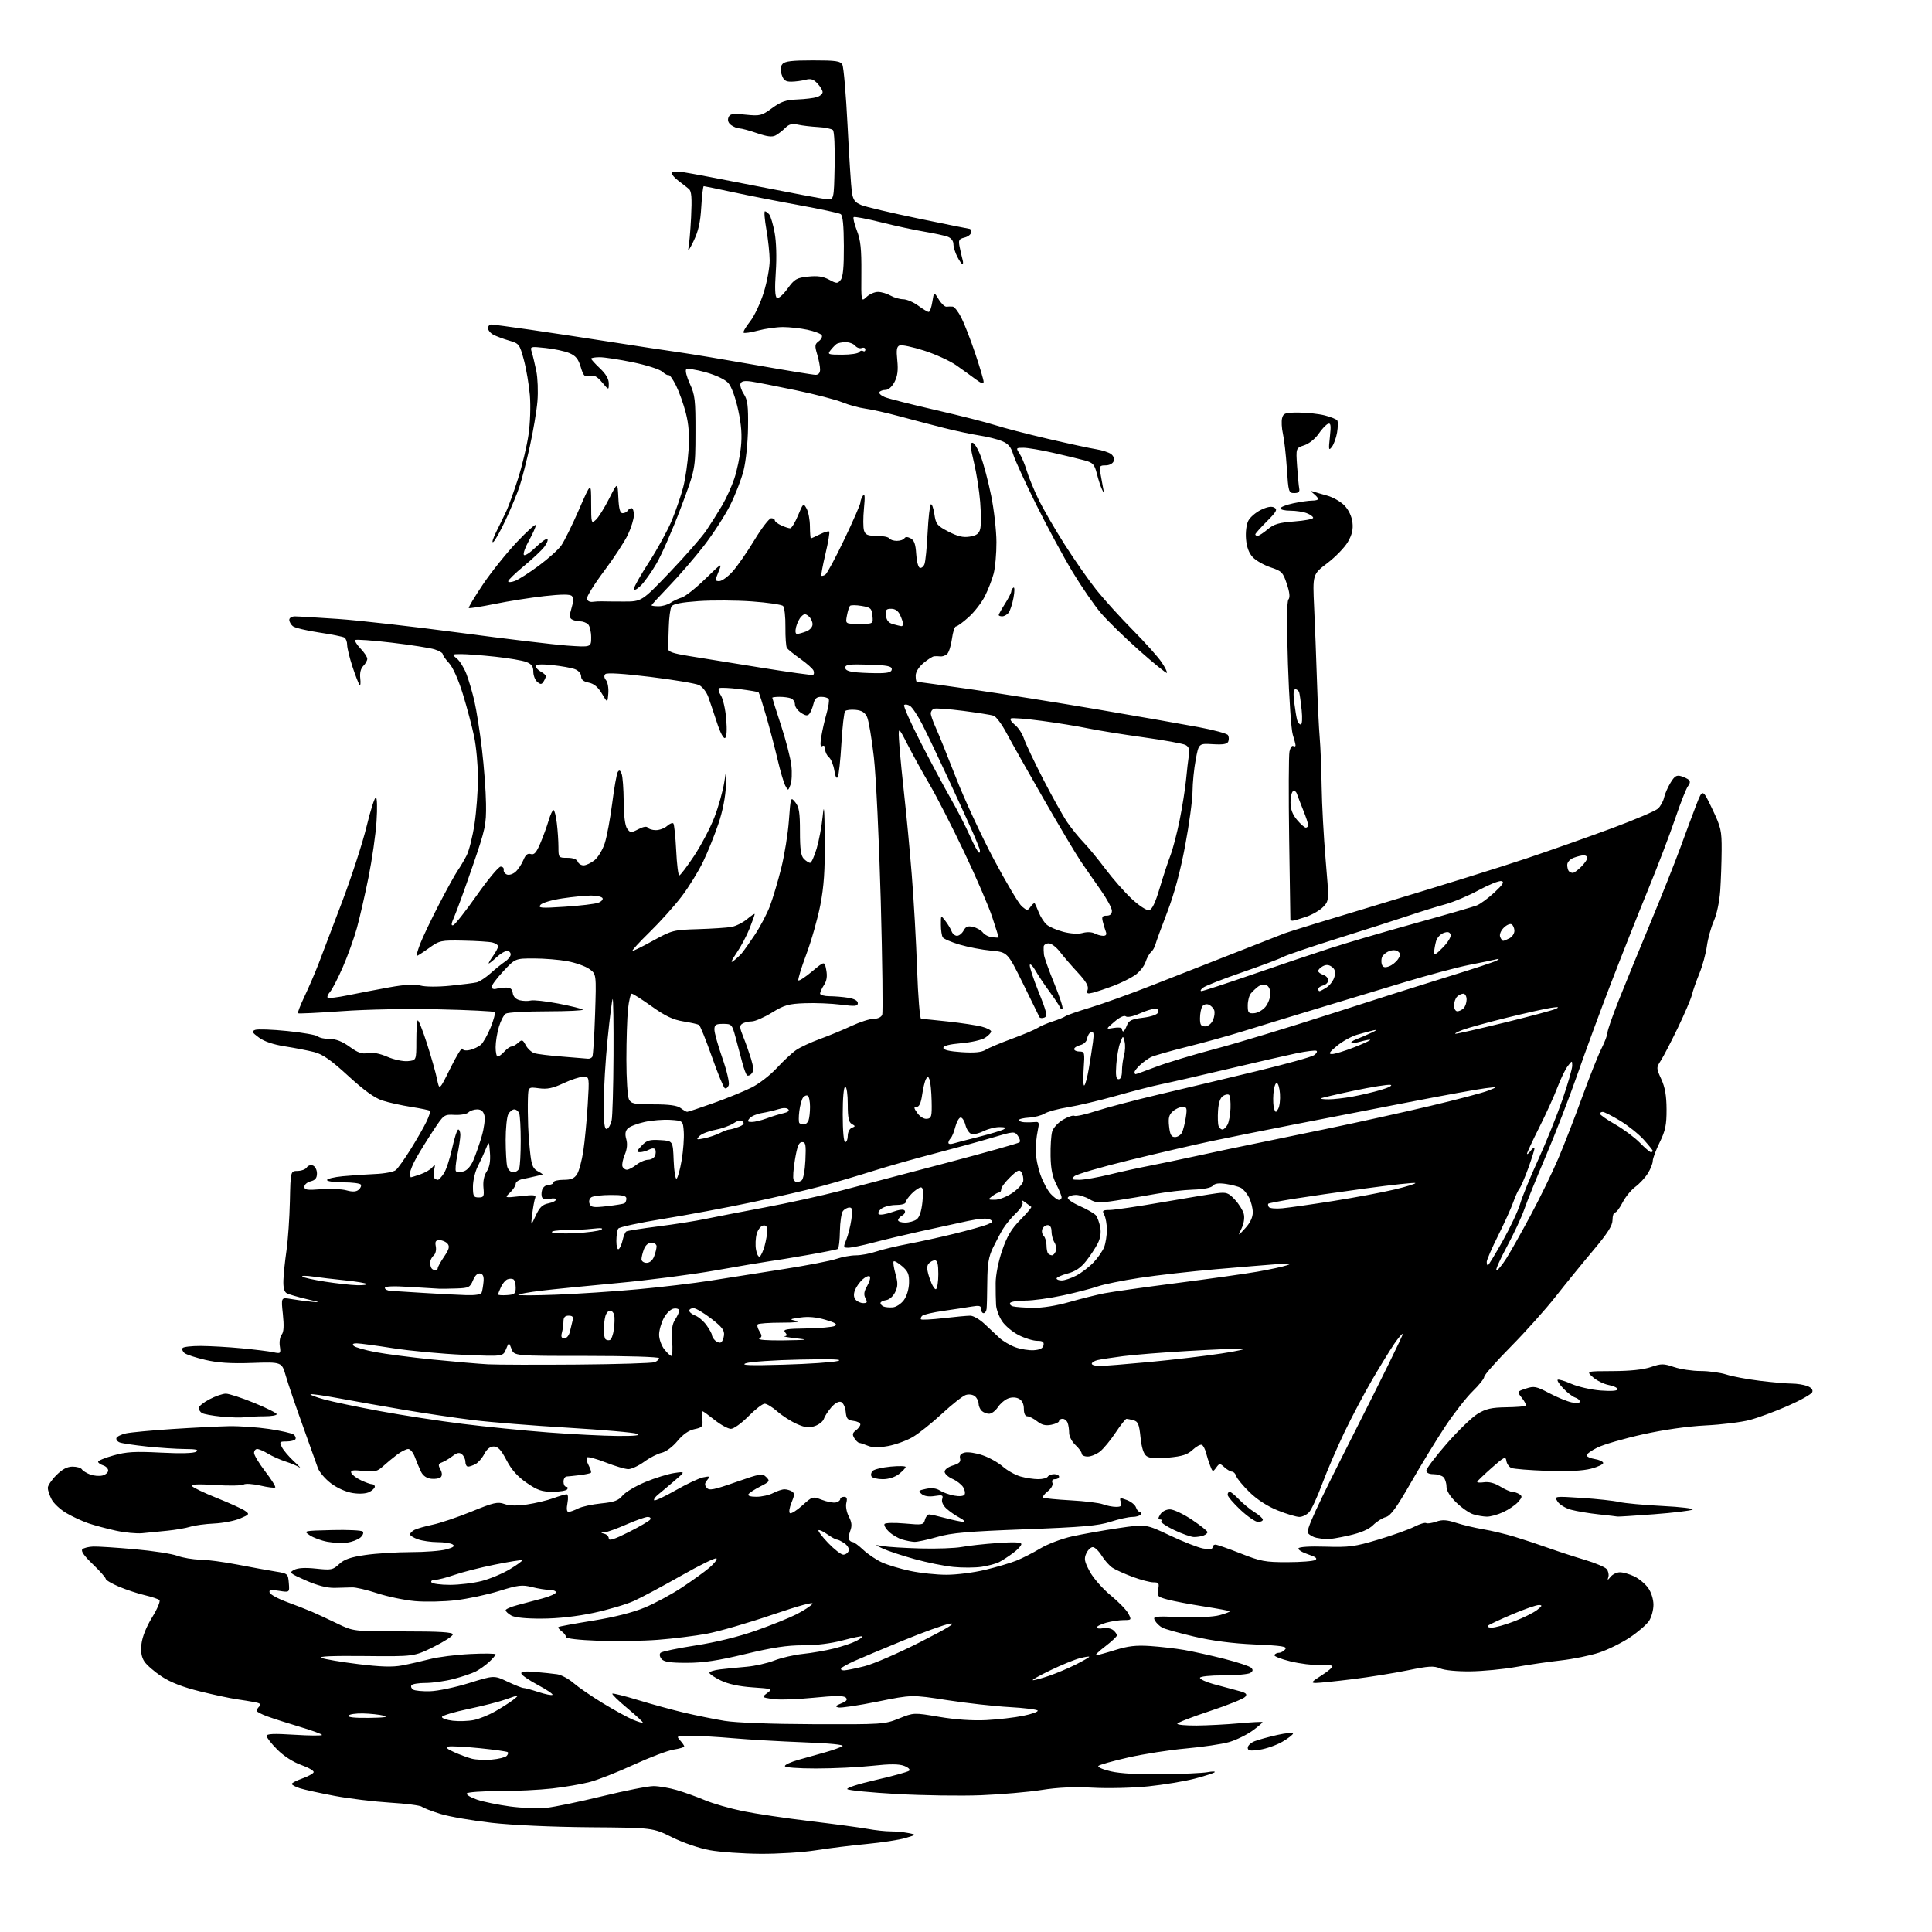 <?xml version="1.0" encoding="UTF-8" standalone="no"?>
<svg 
  version="1.1" 
  xmlns="http://www.w3.org/2000/svg" 
  xmlns:xlink="http://www.w3.org/1999/xlink" 
  xmlns:svg="http://www.w3.org/2000/svg"
  xmlns:rdf="http://www.w3.org/1999/02/22-rdf-syntax-ns#"
  xmlns:cc="http://creativecommons.org/ns#"
  xmlns:dc="http://purl.org/dc/elements/1.1/"
  viewBox="0 0 768 768"
  width="768"
  height="768"
>
<style>svg {background-color: white; }</style>"
<path stroke="none" fill="black" fill-rule="evenodd" d="M302.26,736.91C295.24,736.86 286.20,736.22 282.18,735.49C277.97,734.73 271.59,732.55 267.18,730.36C259.50,726.55 259.50,726.55 234.50,726.36C219.71,726.25 203.79,725.53 195.50,724.60C187.80,723.73 178.66,722.15 175.19,721.09C171.72,720.02 168.35,718.72 167.69,718.20C167.04,717.69 161.32,716.95 155.00,716.57C148.68,716.18 138.78,714.98 133.00,713.89C127.22,712.80 121.04,711.44 119.25,710.88C117.46,710.31 116.00,709.53 116.00,709.14C116.00,708.75 117.88,707.78 120.18,706.97C122.47,706.16 124.50,705.04 124.68,704.49C124.86,703.93 122.64,702.63 119.75,701.61C116.55,700.48 112.84,698.09 110.25,695.51C107.91,693.17 106.00,690.73 106.00,690.08C106.00,689.19 108.80,689.07 117.00,689.59C123.05,689.97 128.00,690.01 128.00,689.67C128.00,689.34 124.06,687.89 119.25,686.46C114.44,685.02 108.59,683.15 106.25,682.29C103.91,681.43 102.00,680.43 102.00,680.06C102.00,679.70 102.49,678.91 103.10,678.30C103.90,677.50 103.42,677.05 101.35,676.65C99.78,676.35 96.47,675.82 94.00,675.46C91.53,675.11 85.00,673.71 79.50,672.35C72.73,670.68 67.81,668.78 64.28,666.45C61.41,664.56 58.31,661.88 57.40,660.49C56.22,658.69 55.89,656.65 56.25,653.44C56.57,650.65 58.19,646.61 60.50,642.88C62.55,639.55 63.84,636.48 63.36,636.05C62.89,635.62 60.25,634.75 57.50,634.10C54.75,633.46 50.15,631.93 47.27,630.72C44.39,629.50 42.03,628.10 42.02,627.60C42.01,627.11 39.69,624.49 36.87,621.78C33.47,618.53 32.07,616.53 32.73,615.87C33.28,615.32 35.25,614.83 37.11,614.77C38.98,614.72 46.35,615.19 53.50,615.83C60.65,616.46 68.30,617.64 70.50,618.45C72.70,619.25 76.71,619.93 79.40,619.96C82.10,619.98 88.85,620.88 94.40,621.95C99.96,623.02 106.75,624.26 109.50,624.70C114.40,625.48 114.51,625.58 114.81,629.27C115.12,633.04 115.12,633.04 110.93,632.37C107.60,631.84 106.83,631.99 107.19,633.08C107.45,633.84 110.54,635.53 114.08,636.83C117.61,638.13 122.08,639.87 124.00,640.70C125.92,641.53 130.43,643.62 134.00,645.35C140.50,648.50 140.50,648.50 160.25,648.50C174.90,648.50 180.00,648.81 180.00,649.70C180.00,650.35 176.53,652.60 172.29,654.70C164.58,658.50 164.58,658.50 145.04,658.30C131.88,658.16 126.26,658.41 127.84,659.05C129.12,659.57 135.68,660.68 142.41,661.51C151.36,662.61 156.04,662.75 159.84,662.03C162.70,661.49 167.69,660.36 170.92,659.52C174.15,658.68 181.34,657.77 186.89,657.50C192.45,657.22 197.00,657.28 197.00,657.63C197.00,657.98 195.85,659.34 194.45,660.64C193.04,661.94 190.66,663.64 189.15,664.42C187.64,665.20 183.67,666.55 180.31,667.42C176.96,668.29 171.94,669.00 169.16,669.00C166.39,669.00 163.86,669.42 163.54,669.93C163.23,670.44 163.54,671.22 164.23,671.65C164.93,672.09 167.97,672.38 171.00,672.29C174.03,672.21 180.98,670.75 186.45,669.05C196.40,665.95 196.40,665.95 201.73,668.48C204.66,669.86 207.52,671.00 208.09,671.00C208.66,671.00 211.36,671.73 214.10,672.63C216.84,673.52 219.32,674.02 219.61,673.72C219.91,673.43 217.33,671.68 213.88,669.84C210.44,668.00 207.45,665.97 207.25,665.32C206.98,664.46 208.49,664.27 212.69,664.62C215.88,664.89 219.85,665.31 221.50,665.55C223.15,665.80 226.07,667.37 228.00,669.05C229.93,670.72 235.17,674.32 239.66,677.06C244.15,679.79 249.49,682.72 251.52,683.57C253.55,684.42 255.36,684.97 255.54,684.79C255.72,684.61 252.97,682.04 249.42,679.08C245.87,676.13 243.16,673.50 243.41,673.25C243.66,673.01 248.28,674.16 253.68,675.81C259.08,677.46 267.32,679.72 272.00,680.82C276.68,681.92 283.88,683.38 288.00,684.06C292.57,684.81 306.46,685.34 323.50,685.40C350.75,685.50 351.66,685.44 357.37,683.13C363.24,680.77 363.24,680.77 373.37,682.48C379.78,683.57 386.62,684.04 392.00,683.77C396.68,683.53 403.31,682.76 406.74,682.06C410.18,681.36 412.77,680.43 412.49,679.99C412.22,679.55 407.16,678.92 401.25,678.59C395.34,678.27 384.19,677.02 376.49,675.83C362.47,673.65 362.47,673.65 348.82,676.42C341.31,677.94 334.34,678.98 333.33,678.75C331.85,678.40 332.05,678.09 334.41,677.12C336.55,676.25 337.03,675.63 336.22,674.82C335.40,674.00 331.93,674.02 323.24,674.89C316.71,675.55 309.43,675.77 307.06,675.39C302.74,674.70 302.74,674.70 305.00,673.00C307.19,671.35 307.04,671.29 299.14,670.75C293.78,670.38 289.49,669.45 286.51,668.01C284.03,666.80 282.00,665.44 282.00,664.97C282.00,664.50 283.91,663.89 286.25,663.61C288.59,663.33 293.27,662.86 296.65,662.57C300.03,662.29 305.03,661.17 307.77,660.09C310.51,659.01 315.62,657.83 319.13,657.46C322.63,657.10 328.18,656.14 331.46,655.32C334.73,654.51 338.71,653.17 340.30,652.35C341.89,651.52 343.01,650.68 342.80,650.47C342.60,650.26 339.07,650.98 334.96,652.08C330.28,653.32 324.39,654.05 319.15,654.03C312.96,654.01 307.04,654.91 296.29,657.50C285.38,660.13 279.59,661.00 273.01,661.00C266.33,661.00 263.94,660.63 262.96,659.46C262.20,658.53 262.05,657.55 262.59,657.01C263.09,656.51 269.35,655.20 276.50,654.09C284.66,652.82 293.59,650.63 300.50,648.19C306.55,646.06 313.78,643.15 316.56,641.73C319.35,640.32 322.21,638.45 322.93,637.59C323.76,636.59 317.93,638.17 306.86,641.93C297.31,645.18 285.68,648.56 281.00,649.43C276.32,650.30 267.55,651.38 261.50,651.85C255.45,652.31 244.76,652.47 237.75,652.22C230.06,651.94 225.00,651.35 225.00,650.74C225.00,650.18 224.21,649.15 223.25,648.44C222.29,647.74 221.73,646.98 222.00,646.76C222.28,646.53 228.44,645.40 235.70,644.23C244.17,642.86 251.53,641.00 256.28,639.03C260.34,637.34 267.00,633.75 271.08,631.05C275.16,628.35 280.07,624.81 282.00,623.17C283.93,621.53 285.19,619.88 284.81,619.49C284.42,619.10 278.12,622.18 270.81,626.34C263.49,630.49 255.03,635.02 252.00,636.39C248.97,637.76 241.78,639.89 236.00,641.13C229.31,642.55 221.87,643.39 215.50,643.42C209.15,643.46 204.68,643.01 203.25,642.20C202.01,641.50 201.00,640.55 201.00,640.09C201.00,639.64 203.14,638.71 205.75,638.03C208.36,637.35 212.86,636.16 215.75,635.37C218.64,634.59 221.00,633.51 221.00,632.97C221.00,632.44 219.85,632.00 218.44,632.00C217.04,632.00 213.89,631.50 211.44,630.88C207.53,629.90 205.98,630.08 198.44,632.43C193.73,633.90 185.96,635.56 181.19,636.12C176.41,636.68 169.12,636.83 165.00,636.47C160.88,636.10 154.12,634.70 150.00,633.35C145.88,632.00 141.38,630.95 140.00,631.01C138.62,631.07 135.46,631.16 132.97,631.20C129.98,631.25 126.11,630.25 121.58,628.25C115.16,625.42 114.85,625.15 116.92,624.04C118.41,623.25 121.29,623.09 125.64,623.55C131.67,624.20 132.32,624.07 134.82,621.75C136.86,619.84 139.35,618.98 145.29,618.12C149.58,617.50 157.68,617.00 163.29,616.99C168.91,616.99 175.26,616.50 177.41,615.90C180.30,615.10 180.95,614.58 179.91,613.92C179.13,613.43 176.43,613.02 173.90,613.02C171.37,613.01 167.88,612.51 166.15,611.90C164.42,611.30 163.00,610.41 163.00,609.94C163.00,609.46 163.79,608.66 164.75,608.15C165.71,607.65 168.97,606.72 172.00,606.08C175.03,605.45 181.99,603.09 187.48,600.85C196.19,597.28 197.84,596.90 200.48,597.85C202.49,598.57 205.51,598.64 209.50,598.05C212.80,597.56 217.47,596.45 219.88,595.58C222.28,594.71 224.69,594.00 225.24,594.00C225.82,594.00 225.96,595.42 225.57,597.50C225.14,599.77 225.29,601.00 226.00,601.00C226.61,601.00 228.31,600.39 229.80,599.64C231.28,598.89 235.41,597.99 238.97,597.63C244.17,597.11 245.83,596.50 247.47,594.52C248.59,593.16 252.65,590.74 256.50,589.13C260.35,587.53 265.52,585.92 268.00,585.55C272.50,584.88 272.50,584.88 268.05,588.69C265.60,590.79 262.68,593.25 261.55,594.16C260.42,595.08 259.75,596.08 260.06,596.39C260.37,596.70 264.20,594.91 268.56,592.42C272.93,589.92 277.85,587.60 279.50,587.27C282.21,586.72 282.37,586.82 281.13,588.33C280.07,589.62 280.02,590.32 280.92,591.41C281.92,592.60 283.69,592.26 292.50,589.16C302.22,585.75 303.03,585.61 304.59,587.16C306.15,588.72 305.99,588.97 302.20,590.90C299.96,592.04 297.85,593.43 297.51,593.99C297.13,594.60 298.37,595.00 300.69,594.99C302.79,594.99 305.79,594.32 307.36,593.49C308.94,592.67 310.96,592.01 311.86,592.02C312.76,592.02 314.10,592.41 314.82,592.87C315.91,593.56 315.88,594.35 314.63,597.33C313.80,599.34 313.52,601.20 314.02,601.51C314.51,601.82 316.73,600.43 318.95,598.42C322.95,594.81 323.02,594.79 326.74,596.21C328.81,597.00 331.29,597.47 332.25,597.25C333.21,597.03 334.00,596.44 334.00,595.93C334.00,595.42 334.68,595.00 335.52,595.00C336.62,595.00 336.87,595.66 336.44,597.39C336.10,598.76 336.52,601.10 337.42,602.84C338.61,605.14 338.75,606.53 337.99,608.53C337.44,609.98 337.24,611.58 337.55,612.08C337.86,612.59 338.51,613.00 339.00,613.00C339.48,613.00 341.37,614.40 343.19,616.11C345.01,617.82 348.35,620.06 350.61,621.09C352.87,622.12 357.96,623.65 361.92,624.48C365.89,625.32 372.36,626.00 376.32,625.99C380.27,625.99 387.15,625.11 391.61,624.04C396.06,622.97 401.66,621.32 404.03,620.37C406.41,619.42 410.68,617.24 413.53,615.53C416.37,613.81 422.03,611.66 426.10,610.75C430.17,609.84 438.45,608.37 444.50,607.47C455.50,605.84 455.50,605.84 465.00,610.34C470.23,612.82 476.19,615.16 478.25,615.54C480.75,615.99 482.00,615.85 482.00,615.11C482.00,614.50 482.51,614.00 483.14,614.00C483.77,614.00 488.27,615.58 493.14,617.50C501.13,620.66 502.93,621.00 511.74,620.98C517.11,620.98 522.11,620.58 522.85,620.11C523.82,619.50 523.00,618.86 520.01,617.88C517.69,617.12 515.96,616.05 516.15,615.50C516.36,614.89 520.61,614.62 527.00,614.82C536.39,615.10 538.60,614.80 547.89,612.01C553.60,610.30 560.03,608.00 562.17,606.91C564.32,605.82 566.45,605.16 566.92,605.45C567.39,605.74 569.18,605.48 570.91,604.88C573.36,604.03 575.09,604.13 578.78,605.33C581.37,606.18 586.20,607.33 589.50,607.89C592.80,608.44 598.42,609.78 602.00,610.87C605.58,611.95 611.65,613.96 615.50,615.34C619.35,616.71 625.88,618.84 630.00,620.06C634.12,621.29 638.03,622.94 638.68,623.74C639.33,624.54 639.63,625.94 639.35,626.85C638.90,628.29 639.02,628.28 640.28,626.75C641.07,625.79 642.73,625.00 643.96,625.00C645.19,625.00 647.74,625.73 649.62,626.62C651.50,627.52 653.99,629.58 655.16,631.22C656.40,632.97 657.27,635.73 657.27,637.92C657.27,639.98 656.49,642.85 655.53,644.32C654.57,645.78 651.14,648.74 647.91,650.90C644.68,653.06 639.18,655.78 635.68,656.94C632.19,658.10 625.32,659.50 620.42,660.05C615.51,660.60 607.45,661.78 602.50,662.67C597.55,663.55 589.45,664.33 584.50,664.39C579.20,664.45 574.26,663.98 572.48,663.22C569.93,662.14 567.96,662.26 559.61,663.98C554.19,665.09 544.32,666.68 537.66,667.50C531.01,668.33 524.45,669.00 523.08,669.00C520.96,669.00 521.29,668.57 525.42,665.95C528.07,664.27 529.95,662.61 529.60,662.26C529.25,661.91 526.91,661.73 524.41,661.86C521.91,661.99 516.75,661.34 512.95,660.42C509.15,659.50 506.28,658.35 506.58,657.87C506.88,657.39 507.71,657.00 508.44,657.00C509.16,657.00 510.26,656.39 510.88,655.64C511.82,654.51 509.76,654.18 498.75,653.69C489.94,653.30 481.90,652.25 474.73,650.57C468.81,649.19 463.08,647.58 462.00,647.00C460.93,646.43 459.62,645.15 459.09,644.17C458.19,642.49 458.81,642.40 469.32,642.80C476.13,643.06 482.20,642.76 484.85,642.05C487.24,641.40 489.04,640.70 488.83,640.50C488.63,640.29 483.97,639.43 478.48,638.57C472.99,637.72 466.55,636.49 464.16,635.85C460.10,634.76 459.85,634.50 460.38,631.84C460.88,629.34 460.66,629.00 458.51,629.00C457.17,629.00 453.47,628.03 450.29,626.85C447.10,625.66 443.50,624.04 442.27,623.24C441.04,622.45 439.09,620.26 437.94,618.40C436.78,616.53 435.19,615.00 434.40,615.00C433.61,615.00 432.44,616.13 431.81,617.51C430.85,619.63 431.07,620.75 433.23,624.76C434.65,627.38 438.35,631.59 441.50,634.17C444.64,636.74 447.81,640.00 448.54,641.42C449.85,643.93 449.80,644.00 446.69,644.01C444.94,644.01 441.81,644.48 439.75,645.05C437.69,645.63 436.00,646.46 436.00,646.91C436.00,647.36 437.13,647.51 438.51,647.24C439.88,646.98 441.68,647.32 442.51,648.00C443.33,648.69 444.00,649.62 444.00,650.08C444.00,650.53 441.91,652.50 439.36,654.45C436.80,656.40 435.15,658.00 435.69,658.00C436.22,658.00 439.65,657.06 443.29,655.92C448.39,654.32 451.60,653.95 457.21,654.32C461.22,654.59 467.33,655.29 470.79,655.89C474.25,656.49 481.40,658.08 486.67,659.42C491.94,660.76 496.75,662.35 497.37,662.97C498.19,663.79 498.09,664.33 496.99,665.03C496.17,665.55 491.34,665.98 486.25,665.98C480.94,665.99 477.00,666.41 477.00,666.97C477.00,667.51 479.36,668.61 482.25,669.42C485.14,670.23 489.45,671.39 491.82,672.00C495.37,672.92 495.94,673.37 494.98,674.52C494.34,675.29 488.01,677.84 480.91,680.18C473.81,682.53 468.00,684.79 468.00,685.22C468.00,685.65 471.49,685.97 475.75,685.93C480.01,685.89 487.55,685.50 492.50,685.05C497.45,684.61 501.65,684.38 501.84,684.55C502.03,684.72 500.26,686.25 497.91,687.95C495.55,689.66 491.35,691.71 488.56,692.51C485.78,693.31 478.10,694.45 471.50,695.04C464.90,695.63 454.55,697.25 448.50,698.63C442.45,700.00 437.11,701.51 436.64,701.97C436.17,702.44 438.42,703.42 441.64,704.16C445.38,705.01 452.75,705.43 462.00,705.31C469.98,705.20 478.07,704.82 480.00,704.47C481.93,704.11 483.20,704.12 482.84,704.49C482.48,704.85 478.88,706.01 474.84,707.06C470.80,708.11 462.55,709.47 456.50,710.10C450.45,710.72 440.55,710.97 434.50,710.64C426.91,710.23 420.55,710.51 414.00,711.55C408.77,712.37 397.98,713.31 390.00,713.63C382.02,713.95 366.99,713.73 356.60,713.15C346.20,712.57 337.30,711.70 336.82,711.22C336.33,710.73 341.24,709.14 348.23,707.54C354.98,705.99 360.91,704.35 361.41,703.90C361.93,703.43 361.06,702.59 359.42,701.97C357.33,701.17 353.80,701.16 346.72,701.93C341.33,702.52 331.31,703.00 324.46,703.00C317.06,703.00 312.00,702.61 312.00,702.03C312.00,701.49 314.48,700.37 317.50,699.53C320.52,698.69 325.36,697.33 328.25,696.51C331.14,695.69 334.12,694.61 334.88,694.12C335.74,693.56 329.91,692.98 319.38,692.59C310.09,692.23 297.53,691.51 291.45,690.97C285.37,690.44 277.76,690.00 274.54,690.00C268.94,690.00 268.76,690.08 270.35,691.83C271.26,692.83 272.00,693.92 272.00,694.24C272.00,694.56 270.09,695.13 267.75,695.50C265.41,695.87 258.26,698.59 251.86,701.53C245.46,704.48 237.59,707.57 234.36,708.40C231.14,709.24 224.45,710.39 219.50,710.95C214.55,711.52 205.01,711.99 198.31,711.99C191.60,712.00 185.87,712.41 185.56,712.91C185.25,713.40 187.07,714.52 189.61,715.38C192.15,716.25 198.09,717.47 202.82,718.10C207.54,718.73 214.01,718.97 217.18,718.64C220.36,718.31 230.37,716.23 239.43,714.02C248.49,711.81 257.64,710.00 259.77,710.00C261.90,710.00 266.08,710.72 269.07,711.60C272.06,712.48 277.11,714.30 280.30,715.64C283.48,716.97 290.23,718.91 295.30,719.95C300.36,720.99 312.38,722.78 322.00,723.93C331.62,725.08 341.94,726.47 344.92,727.01C347.90,727.56 352.00,728.00 354.04,728.00C356.08,728.00 359.24,728.30 361.05,728.66C364.36,729.32 364.36,729.32 359.93,730.65C357.49,731.38 350.55,732.44 344.50,733.02C338.45,733.59 329.34,734.72 324.26,735.53C319.18,736.34 309.28,736.96 302.26,736.91zM195.42,699.48C198.13,699.24 200.80,698.60 201.36,698.04C201.91,697.49 202.13,696.80 201.85,696.52C201.56,696.23 196.53,695.52 190.67,694.93C184.80,694.34 179.22,694.04 178.25,694.28C176.99,694.58 177.62,695.21 180.50,696.50C182.70,697.49 185.85,698.66 187.50,699.10C189.15,699.54 192.72,699.71 195.42,699.48zM500.75,695.54C496.90,696.10 496.00,695.95 496.00,694.73C496.00,693.91 497.24,692.75 498.75,692.15C500.26,691.56 504.31,690.44 507.75,689.67C511.19,688.90 514.00,688.64 514.00,689.09C514.00,689.54 512.09,691.02 509.75,692.38C507.41,693.73 503.36,695.15 500.75,695.54zM188.38,683.73C190.51,683.29 194.34,681.74 196.88,680.28C199.42,678.82 202.57,676.81 203.88,675.81C205.20,674.82 206.04,674.00 205.76,674.00C205.48,674.00 203.28,674.72 200.88,675.59C198.47,676.46 191.86,678.15 186.19,679.34C180.53,680.53 175.80,681.95 175.69,682.50C175.59,683.05 177.53,683.73 180.00,684.02C182.47,684.30 186.25,684.17 188.38,683.73zM146.69,682.88C152.89,682.80 154.61,682.54 152.50,682.00C150.85,681.58 147.16,681.18 144.31,681.12C141.45,681.05 138.84,681.45 138.50,682.00C138.10,682.64 141.04,682.96 146.69,682.88zM410.59,667.91C411.19,667.96 414.13,667.16 417.12,666.13C420.10,665.10 424.90,663.07 427.77,661.62C430.65,660.16 433.00,658.80 433.00,658.59C433.00,658.38 431.31,658.64 429.25,659.17C427.19,659.69 421.90,661.86 417.50,663.98C413.10,666.10 409.99,667.87 410.59,667.91zM335.49,664.00C336.37,664.00 340.04,663.26 343.65,662.35C347.26,661.45 357.25,657.11 365.86,652.72C377.23,646.92 380.41,644.93 377.50,645.45C375.30,645.84 366.98,648.85 359.00,652.13C351.02,655.41 342.33,659.06 339.68,660.25C337.04,661.43 334.65,662.76 334.38,663.20C334.10,663.64 334.60,664.00 335.49,664.00zM593.03,647.00C594.36,647.00 598.39,645.87 601.98,644.48C605.57,643.09 609.62,641.08 611.00,640.00C613.09,638.36 613.21,638.04 611.69,638.02C610.70,638.01 605.98,639.66 601.19,641.69C596.41,643.72 592.07,645.75 591.55,646.19C591.02,646.64 591.68,647.00 593.03,647.00zM178.85,630.00C182.55,630.00 188.26,629.31 191.54,628.46C194.82,627.61 199.85,625.50 202.72,623.76C205.59,622.03 207.77,620.44 207.56,620.23C207.35,620.01 202.45,620.80 196.67,621.96C190.90,623.13 183.67,624.97 180.61,626.05C177.55,627.12 174.11,628.00 172.97,628.00C171.82,628.00 171.16,628.45 171.50,629.00C171.84,629.55 175.15,630.00 178.85,630.00zM390.18,622.83C387.61,623.21 382.57,623.24 379.00,622.88C375.43,622.53 368.45,621.12 363.50,619.74C358.55,618.37 352.93,616.51 351.00,615.61C347.50,613.98 347.50,613.98 351.00,614.60C352.93,614.94 359.68,615.36 366.00,615.53C372.32,615.70 379.66,615.43 382.30,614.94C384.94,614.44 391.35,613.73 396.55,613.37C403.14,612.91 406.00,613.04 406.00,613.80C406.00,614.40 404.54,615.99 402.75,617.32C400.96,618.66 398.46,620.29 397.18,620.95C395.91,621.60 392.76,622.45 390.18,622.83zM335.22,618.00C336.08,618.00 337.04,617.34 337.35,616.53C337.68,615.68 337.00,614.41 335.74,613.53C334.54,612.69 333.16,612.00 332.68,612.00C332.20,612.00 330.48,611.05 328.85,609.89C327.22,608.73 325.65,608.01 325.37,608.30C325.09,608.58 326.83,610.88 329.26,613.41C331.68,615.93 334.36,618.00 335.22,618.00zM138.00,613.20C136.07,613.46 132.53,613.31 130.12,612.87C127.71,612.42 124.56,611.26 123.12,610.28C120.53,608.52 120.62,608.50 131.92,608.22C138.19,608.06 143.72,608.32 144.19,608.79C144.67,609.27 144.26,610.33 143.27,611.19C142.30,612.04 139.93,612.94 138.00,613.20zM249.92,609.04C254.28,606.85 258.13,604.59 258.48,604.03C258.83,603.46 258.38,603.00 257.48,603.00C256.57,603.00 252.76,604.35 249.00,606.00C245.24,607.65 241.34,609.05 240.33,609.12C238.66,609.22 238.65,609.27 240.25,609.69C241.21,609.94 242.00,610.79 242.00,611.58C242.00,612.62 244.21,611.91 249.92,609.04zM363.50,612.91C362.40,612.87 360.20,612.44 358.62,611.97C357.03,611.49 354.69,610.11 353.40,608.91C352.11,607.70 351.31,606.31 351.61,605.82C351.91,605.33 355.52,605.24 359.64,605.61C366.72,606.25 367.14,606.17 367.67,604.14C367.98,602.96 368.74,602.01 369.37,602.01C369.99,602.02 372.98,602.69 376.00,603.50C379.02,604.31 382.18,604.96 383.00,604.95C383.82,604.93 383.15,604.21 381.50,603.34C379.85,602.47 377.48,600.83 376.24,599.70C374.85,598.43 374.20,596.96 374.54,595.87C375.02,594.35 374.62,594.19 371.56,594.68C369.28,595.05 367.43,594.77 366.38,593.90C364.91,592.68 365.10,592.46 368.12,591.83C370.35,591.37 372.21,591.59 373.60,592.49C374.76,593.24 377.30,594.15 379.24,594.52C381.35,594.91 383.03,594.76 383.42,594.13C383.78,593.55 383.52,592.21 382.86,591.15C382.19,590.08 380.27,588.60 378.58,587.86C376.88,587.11 375.50,585.83 375.50,585.00C375.50,584.17 376.97,583.07 378.81,582.53C381.27,581.80 382.00,581.10 381.65,579.77C381.33,578.54 381.89,577.81 383.48,577.42C384.74,577.10 387.92,577.57 390.55,578.47C393.19,579.36 396.83,581.40 398.64,582.99C400.46,584.59 403.65,586.36 405.72,586.94C407.80,587.52 410.94,587.99 412.69,587.99C414.45,588.00 416.16,587.55 416.50,587.00C416.84,586.45 417.99,586.00 419.06,586.00C420.13,586.00 421.00,586.45 421.00,587.00C421.00,587.55 420.28,588.00 419.39,588.00C418.39,588.00 418.00,588.55 418.35,589.46C418.67,590.31 417.87,591.75 416.42,592.88C415.05,593.96 414.30,595.07 414.75,595.34C415.19,595.62 420.11,596.10 425.67,596.41C431.23,596.71 436.98,597.42 438.45,597.98C439.93,598.54 442.26,599.00 443.63,599.00C445.65,599.00 446.02,598.63 445.52,597.07C444.96,595.30 445.16,595.23 447.96,596.29C449.63,596.92 451.26,598.24 451.57,599.22C451.88,600.20 452.58,601.00 453.13,601.00C453.67,601.00 453.84,601.45 453.50,602.00C453.16,602.55 451.65,603.00 450.14,603.00C448.62,603.00 444.71,603.87 441.44,604.93C436.58,606.51 430.40,607.05 407.50,607.91C384.61,608.77 378.22,609.33 372.50,610.98C368.65,612.09 364.60,612.96 363.50,612.91zM527.30,611.86C526.31,611.79 524.52,611.54 523.32,611.30C522.13,611.07 520.62,610.25 519.98,609.47C519.05,608.35 522.80,600.20 538.42,569.38C549.21,548.11 557.85,530.51 557.61,530.28C557.38,530.05 555.87,531.80 554.25,534.18C552.63,536.56 548.73,542.89 545.59,548.26C542.45,553.62 537.44,563.07 534.47,569.26C531.50,575.44 527.51,584.71 525.60,589.85C523.70,594.99 521.36,600.05 520.41,601.10C519.47,602.14 517.71,603.00 516.52,603.00C515.32,603.00 511.45,601.84 507.92,600.42C503.86,598.79 499.75,596.13 496.75,593.21C494.14,590.66 491.74,587.77 491.43,586.79C491.12,585.80 490.37,585.00 489.76,585.00C489.15,585.00 487.79,584.22 486.74,583.26C484.91,581.61 484.75,581.62 483.44,583.41C482.13,585.21 482.02,585.17 481.04,582.60C480.48,581.12 479.74,578.80 479.40,577.45C479.06,576.09 478.34,574.71 477.81,574.38C477.27,574.05 475.64,574.90 474.17,576.27C472.06,578.24 470.02,578.90 464.49,579.42C459.46,579.89 456.99,579.71 455.74,578.79C454.58,577.92 453.80,575.47 453.37,571.33C452.84,566.18 452.38,565.07 450.62,564.60C449.45,564.28 448.19,564.02 447.80,564.01C447.42,564.01 445.46,566.48 443.45,569.51C441.44,572.54 438.66,575.91 437.26,577.01C435.87,578.10 433.67,579.00 432.37,579.00C431.06,579.00 430.00,578.49 430.00,577.86C430.00,577.24 428.88,575.69 427.50,574.41C426.12,573.14 425.00,570.99 425.00,569.63C425.00,568.27 424.73,566.45 424.39,565.58C424.06,564.71 423.16,564.00 422.39,564.00C421.63,564.00 421.00,564.39 421.00,564.88C421.00,565.36 419.61,566.03 417.90,566.37C415.64,566.82 414.12,566.45 412.27,564.99C410.87,563.90 409.12,563.00 408.37,563.00C407.52,563.00 407.00,561.87 407.00,560.04C407.00,558.13 406.31,556.70 405.07,556.04C403.84,555.38 402.25,555.33 400.74,555.91C399.43,556.41 397.59,557.98 396.65,559.41C395.72,560.83 394.15,562.00 393.18,562.00C392.20,562.00 390.86,561.46 390.20,560.80C389.54,560.14 389.00,558.85 389.00,557.92C389.00,557.00 388.35,555.70 387.55,555.04C386.72,554.35 385.16,554.13 383.92,554.52C382.73,554.90 378.48,558.24 374.49,561.94C370.50,565.64 365.25,569.83 362.83,571.25C360.41,572.67 356.00,574.27 353.02,574.82C349.30,575.49 346.80,575.46 345.05,574.73C343.65,574.15 342.10,573.63 341.61,573.58C341.12,573.54 340.22,572.69 339.61,571.69C338.73,570.26 338.87,569.61 340.25,568.58C341.21,567.87 342.00,566.80 342.00,566.21C342.00,565.62 340.76,564.99 339.25,564.82C336.95,564.55 336.45,563.96 336.18,561.19C336.01,559.37 335.18,557.62 334.34,557.30C333.40,556.94 331.89,557.79 330.43,559.48C329.13,561.00 327.80,563.05 327.49,564.04C327.17,565.03 325.58,566.30 323.94,566.87C321.57,567.70 320.09,567.53 316.73,566.04C314.40,565.01 310.93,562.78 309.00,561.08C307.07,559.39 304.81,558.00 303.96,558.00C303.12,558.00 300.21,560.25 297.50,563.00C294.77,565.77 291.67,568.00 290.54,567.99C289.42,567.98 286.52,566.41 284.11,564.49C281.69,562.57 279.53,561.00 279.30,561.00C279.06,561.00 279.01,562.44 279.19,564.19C279.47,567.11 279.21,567.45 276.06,568.11C273.79,568.58 271.49,570.19 269.29,572.84C267.38,575.14 264.72,577.12 263.04,577.49C261.43,577.84 258.29,579.45 256.07,581.07C253.84,582.68 251.01,584.00 249.78,584.00C248.55,584.00 244.50,582.80 240.77,581.34C237.04,579.88 233.69,578.98 233.33,579.34C232.96,579.71 233.27,581.13 234.00,582.50C234.73,583.87 235.13,585.20 234.89,585.45C234.64,585.70 232.65,586.11 230.47,586.38C228.29,586.64 225.94,586.89 225.25,586.93C224.56,586.97 224.00,587.90 224.00,589.00C224.00,590.10 224.48,591.00 225.06,591.00C225.64,591.00 225.84,591.45 225.50,592.00C225.16,592.55 222.55,593.00 219.70,593.00C215.40,593.00 213.64,592.40 209.35,589.44C205.72,586.94 203.34,584.27 201.34,580.44C199.20,576.34 197.95,575.00 196.28,575.00C194.82,575.00 193.52,576.03 192.52,577.97C191.67,579.60 190.11,581.40 189.06,581.97C188.00,582.54 186.65,583.00 186.07,583.00C185.48,583.00 185.00,582.16 185.00,581.12C185.00,580.09 184.39,578.74 183.64,578.12C182.61,577.26 181.71,577.43 179.89,578.82C178.58,579.83 176.69,580.95 175.71,581.31C174.22,581.86 174.11,582.33 175.05,584.09C175.78,585.46 175.84,586.56 175.21,587.19C174.68,587.72 172.97,588.01 171.40,587.83C169.56,587.62 168.14,586.62 167.35,585.00C166.68,583.62 165.60,581.04 164.94,579.25C164.29,577.46 163.10,576.00 162.29,576.00C161.48,576.00 159.47,577.01 157.83,578.25C156.19,579.49 153.68,581.57 152.25,582.87C150.00,584.93 148.97,585.17 144.39,584.70C140.23,584.27 139.23,584.44 139.64,585.50C139.92,586.24 141.65,587.56 143.48,588.42C145.31,589.29 147.30,590.00 147.90,590.00C148.51,590.00 149.00,590.43 149.00,590.96C149.00,591.50 148.05,592.44 146.89,593.06C145.60,593.75 143.02,593.93 140.31,593.52C137.65,593.12 134.13,591.57 131.61,589.68C129.28,587.93 126.91,585.15 126.34,583.50C125.78,581.85 123.05,574.20 120.27,566.50C117.49,558.80 114.50,550.00 113.62,546.95C112.02,541.39 112.02,541.39 100.26,541.79C91.71,542.09 86.61,541.75 81.57,540.57C77.76,539.68 74.05,538.46 73.33,537.86C72.61,537.26 72.27,536.37 72.57,535.89C72.87,535.40 76.13,535.02 79.81,535.04C83.49,535.06 90.78,535.47 96.00,535.97C101.22,536.46 106.89,537.16 108.59,537.52C111.59,538.17 111.67,538.09 111.23,535.08C110.98,533.38 111.31,531.33 111.97,530.54C112.81,529.53 112.95,527.08 112.45,522.39C111.73,515.70 111.73,515.70 115.62,516.36C117.75,516.73 121.53,517.24 124.00,517.48C127.62,517.85 127.23,517.64 122.00,516.43C118.42,515.59 114.83,514.54 114.00,514.09C112.98,513.53 112.55,511.87 112.66,508.88C112.74,506.47 113.30,501.12 113.90,497.00C114.49,492.88 115.09,484.10 115.24,477.50C115.50,465.50 115.50,465.50 118.31,465.46C119.86,465.43 121.50,464.81 121.96,464.06C122.42,463.32 123.52,462.99 124.40,463.32C125.28,463.66 126.00,465.07 126.00,466.45C126.00,468.30 125.34,469.13 123.50,469.59C122.12,469.93 121.00,470.90 121.00,471.75C121.00,473.02 122.11,473.18 127.60,472.74C131.23,472.45 135.76,472.65 137.67,473.17C140.12,473.85 141.55,473.79 142.56,472.95C143.34,472.30 143.73,471.37 143.43,470.89C143.13,470.40 139.98,470.00 136.44,470.00C132.90,470.00 130.00,469.59 130.00,469.09C130.00,468.59 132.81,467.90 136.25,467.57C139.69,467.24 145.49,466.84 149.15,466.69C152.81,466.54 156.49,465.84 157.34,465.13C158.19,464.43 160.90,460.62 163.35,456.67C165.80,452.73 168.61,447.82 169.58,445.76C170.56,443.71 171.15,441.82 170.90,441.57C170.65,441.32 167.31,440.62 163.47,440.02C159.64,439.42 154.47,438.28 152.00,437.47C148.90,436.46 144.67,433.41 138.43,427.68C131.57,421.39 128.28,419.08 124.93,418.22C122.49,417.59 117.28,416.58 113.34,415.96C108.71,415.24 105.04,414.01 102.94,412.45C100.17,410.41 99.95,409.96 101.43,409.39C102.39,409.02 108.17,409.23 114.28,409.85C120.38,410.47 125.84,411.44 126.39,411.99C126.95,412.55 129.04,413.00 131.05,413.00C133.54,413.00 136.05,413.98 138.98,416.10C142.31,418.51 143.91,419.07 146.21,418.61C148.12,418.23 150.87,418.75 153.97,420.08C156.63,421.23 160.26,422.00 162.13,421.82C165.50,421.50 165.50,421.50 165.50,413.84C165.50,409.62 165.74,405.93 166.04,405.63C166.34,405.33 167.99,409.45 169.71,414.79C171.43,420.13 173.24,426.52 173.74,429.00C174.65,433.50 174.65,433.50 179.03,424.62C181.44,419.74 183.58,416.25 183.79,416.87C184.02,417.55 185.21,417.75 186.83,417.36C188.30,417.02 190.25,416.08 191.17,415.29C192.08,414.49 193.83,411.39 195.05,408.39C196.26,405.38 196.99,402.65 196.65,402.32C196.32,401.99 186.37,401.49 174.54,401.22C162.03,400.93 145.87,401.23 135.93,401.95C126.53,402.62 118.66,403.00 118.45,402.78C118.23,402.57 119.43,399.49 121.12,395.94C122.80,392.40 125.30,386.57 126.68,383.00C128.05,379.43 132.27,368.33 136.05,358.34C139.82,348.35 144.17,334.97 145.71,328.59C147.24,322.22 148.91,317.00 149.40,317.00C149.92,317.00 150.03,321.06 149.68,326.49C149.34,331.71 147.90,341.72 146.49,348.74C145.08,355.76 142.99,364.85 141.86,368.94C140.72,373.04 138.21,380.01 136.28,384.44C134.34,388.88 132.07,393.29 131.22,394.26C130.37,395.22 129.94,396.27 130.26,396.59C130.58,396.91 134.14,396.49 138.17,395.66C142.20,394.83 149.62,393.41 154.65,392.50C161.04,391.35 164.82,391.13 167.15,391.77C169.11,392.30 174.02,392.33 179.00,391.83C183.68,391.36 188.40,390.76 189.50,390.50C190.60,390.24 193.07,388.61 195.00,386.89C196.93,385.16 199.51,383.08 200.75,382.26C201.99,381.44 203.00,380.15 203.00,379.38C203.00,378.62 202.35,378.00 201.55,378.00C200.75,378.00 198.89,379.13 197.41,380.50C195.92,381.88 194.52,383.00 194.29,383.00C194.05,383.00 194.79,381.69 195.93,380.10C197.07,378.50 198.00,376.75 198.00,376.20C198.00,375.66 196.99,374.97 195.75,374.66C194.51,374.35 189.31,374.02 184.20,373.92C175.24,373.74 174.74,373.85 170.53,376.87C168.14,378.59 165.95,380.00 165.68,380.00C165.41,380.00 166.01,377.86 167.00,375.25C168.00,372.64 171.38,365.56 174.51,359.51C177.64,353.47 180.99,347.40 181.97,346.01C182.94,344.63 184.53,341.94 185.50,340.04C186.47,338.13 187.88,332.51 188.63,327.54C189.38,322.57 189.99,314.37 189.99,309.32C190.00,304.26 189.32,296.84 188.48,292.82C187.64,288.79 185.63,281.19 184.00,275.92C182.24,270.19 180.03,265.25 178.52,263.62C177.14,262.12 176.00,260.51 176.00,260.03C176.00,259.55 174.54,258.69 172.75,258.13C170.96,257.56 163.28,256.36 155.67,255.46C148.06,254.56 141.57,254.10 141.24,254.42C140.91,254.75 141.85,256.28 143.32,257.82C144.80,259.35 146.00,261.18 146.00,261.88C146.00,262.57 145.28,263.86 144.41,264.73C143.39,265.76 142.96,267.51 143.21,269.66C143.42,271.50 143.30,272.66 142.93,272.25C142.56,271.84 141.30,268.60 140.13,265.06C138.96,261.51 138.00,257.60 138.00,256.36C138.00,255.13 137.51,253.81 136.90,253.44C136.30,253.07 131.75,252.16 126.80,251.42C121.85,250.68 117.16,249.55 116.40,248.91C115.63,248.28 115.00,247.14 115.00,246.38C115.00,245.61 116.00,245.01 117.25,245.02C118.49,245.02 126.19,245.49 134.37,246.04C142.55,246.60 164.25,249.06 182.59,251.50C200.93,253.95 220.23,256.26 225.47,256.63C235.00,257.30 235.00,257.30 235.00,253.35C235.00,251.18 234.46,248.86 233.80,248.20C233.14,247.54 231.68,246.99 230.55,246.98C229.42,246.98 227.95,246.62 227.28,246.19C226.34,245.59 226.32,244.57 227.20,241.68C228.00,239.09 228.03,237.63 227.31,236.91C226.58,236.18 223.25,236.20 216.38,236.96C210.95,237.57 202.06,238.97 196.63,240.08C191.20,241.18 186.57,241.91 186.35,241.69C186.13,241.47 188.64,237.29 191.92,232.39C195.20,227.50 201.29,219.90 205.44,215.50C209.59,211.10 212.99,208.06 212.99,208.75C213.00,209.44 211.76,212.21 210.25,214.92C208.74,217.63 207.85,220.18 208.27,220.60C208.69,221.03 210.82,219.63 213.00,217.50C215.18,215.37 217.25,213.92 217.60,214.27C217.95,214.62 217.40,216.01 216.37,217.37C215.34,218.73 211.69,222.17 208.25,225.01C204.81,227.85 202.00,230.57 202.00,231.06C202.00,231.55 203.21,231.49 204.69,230.93C206.18,230.36 210.45,227.63 214.19,224.86C217.93,222.08 221.95,218.48 223.11,216.84C224.27,215.21 227.42,208.84 230.10,202.69C234.98,191.50 234.98,191.50 234.99,199.90C235.00,208.05 235.06,208.26 236.87,206.62C237.90,205.69 240.26,201.92 242.12,198.25C245.50,191.57 245.50,191.57 245.80,197.78C246.01,202.29 246.48,204.00 247.49,204.00C248.25,204.00 249.16,203.55 249.50,203.00C249.84,202.45 250.54,202.00 251.06,202.00C251.58,202.00 252.00,203.24 251.99,204.75C251.98,206.26 250.92,209.75 249.62,212.50C248.32,215.25 244.05,221.78 240.14,227.00C236.23,232.22 233.15,237.18 233.30,238.00C233.46,238.85 234.43,239.39 235.54,239.24C236.62,239.10 238.18,239.01 239.00,239.04C239.82,239.08 243.78,239.11 247.80,239.12C255.10,239.14 255.10,239.14 266.30,227.42C272.46,220.97 278.97,213.52 280.77,210.86C282.57,208.19 285.39,203.73 287.03,200.95C288.67,198.16 290.87,193.32 291.92,190.19C292.96,187.06 294.13,181.51 294.51,177.85C295.02,173.01 294.73,168.96 293.43,162.95C292.39,158.13 290.78,153.72 289.57,152.33C288.30,150.88 284.81,149.20 280.54,147.99C276.71,146.91 273.21,146.39 272.77,146.83C272.32,147.28 272.98,149.86 274.23,152.57C276.27,156.99 276.50,158.99 276.46,172.00C276.43,186.50 276.43,186.50 270.59,202.00C267.38,210.53 263.05,220.43 260.97,224.00C258.89,227.57 256.02,231.59 254.59,232.92C252.98,234.43 252.00,234.85 252.00,234.02C252.00,233.28 254.73,228.47 258.07,223.32C261.40,218.17 265.46,210.73 267.09,206.79C268.71,202.84 270.74,196.92 271.60,193.62C272.46,190.31 273.40,183.76 273.70,179.06C274.10,172.87 273.80,168.74 272.62,164.14C271.72,160.64 269.97,155.75 268.74,153.27C267.50,150.79 266.20,148.93 265.85,149.13C265.50,149.33 264.35,148.72 263.29,147.77C262.24,146.81 256.97,145.13 251.58,144.02C246.19,142.91 240.25,142.00 238.39,142.00C236.53,142.00 235.00,142.26 235.00,142.57C235.00,142.88 236.58,144.62 238.50,146.44C240.83,148.63 242.00,150.64 242.00,152.44C242.00,155.15 242.00,155.15 239.35,152.01C237.33,149.60 236.16,148.99 234.39,149.44C232.38,149.94 231.93,149.49 230.84,145.87C229.88,142.67 228.85,141.42 226.30,140.35C224.48,139.59 220.22,138.68 216.84,138.33C210.69,137.68 210.68,137.68 211.42,140.09C211.83,141.42 212.62,144.75 213.19,147.50C213.75,150.25 213.96,155.65 213.64,159.50C213.32,163.35 211.95,171.45 210.61,177.50C209.26,183.55 207.41,190.75 206.48,193.50C205.56,196.25 203.11,202.15 201.03,206.61C198.96,211.07 196.72,215.05 196.06,215.46C195.40,215.87 195.96,214.02 197.29,211.35C198.63,208.68 200.45,204.93 201.35,203.00C202.24,201.07 204.30,195.34 205.93,190.26C207.56,185.17 209.42,177.35 210.08,172.88C210.76,168.23 210.99,161.48 210.63,157.12C210.27,152.93 209.20,146.59 208.24,143.04C206.55,136.80 206.35,136.55 202.36,135.39C200.09,134.73 197.28,133.68 196.12,133.06C194.95,132.44 194.00,131.27 194.00,130.46C194.00,129.66 194.56,129.00 195.25,129.00C195.94,129.00 202.80,129.92 210.50,131.03C218.20,132.15 232.82,134.36 243.00,135.96C253.18,137.56 265.32,139.40 270.00,140.05C274.68,140.71 288.38,142.99 300.46,145.12C312.54,147.25 323.22,149.00 324.21,149.00C325.37,149.00 326.00,148.25 326.00,146.87C326.00,145.69 325.48,142.98 324.84,140.85C323.81,137.43 323.89,136.80 325.49,135.63C326.49,134.90 327.01,133.82 326.64,133.23C326.28,132.64 323.71,131.68 320.94,131.08C318.17,130.49 313.79,130.01 311.20,130.01C308.62,130.02 304.16,130.65 301.31,131.41C298.46,132.17 295.88,132.55 295.59,132.25C295.29,131.96 296.45,129.96 298.15,127.81C299.86,125.65 302.32,120.44 303.62,116.20C304.93,111.96 305.98,106.25 305.96,103.50C305.94,100.75 305.35,95.24 304.65,91.25C303.95,87.26 303.69,84.00 304.07,84.00C304.44,84.00 305.22,84.56 305.79,85.25C306.35,85.94 307.32,89.20 307.93,92.50C308.60,96.10 308.78,102.34 308.39,108.11C307.94,114.67 308.08,117.93 308.83,118.40C309.46,118.78 311.26,117.23 313.03,114.79C315.83,110.92 316.62,110.45 321.22,109.96C324.96,109.56 327.17,109.88 329.57,111.16C332.56,112.77 332.94,112.78 334.16,111.30C335.12,110.14 335.49,106.30 335.45,97.77C335.41,89.46 335.03,85.64 334.17,85.10C333.49,84.68 326.09,83.09 317.72,81.57C309.35,80.05 297.50,77.72 291.38,76.40C285.26,75.08 280.03,74.00 279.75,74.00C279.48,74.00 279.03,77.71 278.77,82.25C278.41,88.43 277.63,91.88 275.63,96.00C274.17,99.03 273.26,100.38 273.60,99.00C273.94,97.62 274.44,91.95 274.72,86.39C275.10,78.62 274.90,76.01 273.86,75.13C273.11,74.50 271.26,73.05 269.75,71.92C268.24,70.78 267.00,69.39 267.00,68.81C267.00,68.14 268.68,68.02 271.75,68.47C274.36,68.85 287.52,71.35 301.00,74.02C314.48,76.69 326.85,79.01 328.50,79.18C331.50,79.50 331.50,79.50 331.78,66.08C331.94,58.54 331.64,52.24 331.11,51.71C330.59,51.19 327.95,50.64 325.25,50.50C322.55,50.35 318.94,49.93 317.23,49.55C314.85,49.03 313.67,49.33 312.14,50.86C311.05,51.95 309.31,53.30 308.29,53.84C306.95,54.56 304.91,54.31 300.97,52.95C297.96,51.91 294.80,51.05 293.94,51.03C293.08,51.01 291.60,50.43 290.64,49.72C289.53,48.92 289.14,47.81 289.56,46.71C290.13,45.22 291.11,45.06 296.36,45.58C302.15,46.16 302.75,46.01 306.91,42.98C310.46,40.38 312.39,39.72 316.91,39.54C319.98,39.42 323.51,38.99 324.75,38.59C325.99,38.19 327.00,37.31 327.00,36.62C327.00,35.94 326.08,34.39 324.95,33.18C323.37,31.48 322.30,31.15 320.20,31.71C318.72,32.10 316.19,32.44 314.60,32.46C312.29,32.49 311.49,31.92 310.75,29.72C310.09,27.77 310.18,26.49 311.03,25.47C311.96,24.34 314.78,24.00 323.09,24.00C332.39,24.00 334.06,24.25 334.86,25.75C335.38,26.71 336.31,37.62 336.93,50.00C337.55,62.38 338.32,74.23 338.63,76.34C339.10,79.46 339.80,80.44 342.35,81.50C344.08,82.22 354.40,84.66 365.29,86.91C376.17,89.16 385.28,91.00 385.54,91.00C385.79,91.00 386.00,91.63 386.00,92.39C386.00,93.16 384.84,94.07 383.43,94.43C381.14,95.00 380.93,95.43 381.50,98.29C381.86,100.05 382.37,102.29 382.64,103.25C382.91,104.21 382.89,105.00 382.59,105.00C382.30,105.00 381.36,103.67 380.53,102.05C379.69,100.43 379.00,98.17 379.00,97.02C379.00,95.79 378.09,94.61 376.75,94.11C375.51,93.65 371.35,92.74 367.50,92.10C363.65,91.46 355.86,89.78 350.20,88.36C344.53,86.93 339.65,86.02 339.34,86.32C339.04,86.63 339.62,89.04 340.64,91.69C342.10,95.47 342.48,99.03 342.41,108.28C342.31,120.05 342.31,120.05 344.47,118.03C345.66,116.91 347.72,116.02 349.06,116.04C350.40,116.05 352.62,116.71 354.00,117.50C355.38,118.29 357.65,118.95 359.06,118.96C360.46,118.98 363.14,120.13 365.00,121.50C366.86,122.88 368.75,124.00 369.18,124.00C369.62,124.00 370.27,122.18 370.62,119.96C371.27,115.91 371.27,115.91 373.15,119.00C374.18,120.69 375.58,122.01 376.26,121.92C376.94,121.83 378.05,121.82 378.73,121.88C379.41,121.95 380.94,123.91 382.13,126.25C383.32,128.59 385.81,134.98 387.65,140.45C389.49,145.92 391.00,151.01 391.00,151.76C391.00,152.72 390.07,152.44 387.91,150.82C386.20,149.54 382.72,147.03 380.16,145.23C377.60,143.44 371.81,140.79 367.31,139.36C362.80,137.92 358.44,137.00 357.62,137.31C356.46,137.76 356.25,139.06 356.69,143.26C357.09,147.17 356.79,149.50 355.60,151.82C354.61,153.71 353.17,155.00 352.03,155.00C350.98,155.00 349.87,155.40 349.57,155.88C349.27,156.37 350.26,157.27 351.76,157.88C353.27,158.49 362.38,160.80 372.00,163.01C381.62,165.22 392.20,167.91 395.50,168.98C398.80,170.06 408.25,172.51 416.50,174.43C424.75,176.35 433.40,178.22 435.73,178.58C438.06,178.95 440.72,179.80 441.64,180.48C442.64,181.21 443.07,182.38 442.69,183.36C442.33,184.29 440.95,185.00 439.49,185.00C437.06,185.00 436.95,185.22 437.54,188.75C437.89,190.81 438.36,193.40 438.59,194.50C439.01,196.50 439.01,196.50 438.04,194.50C437.51,193.40 436.59,190.60 436.01,188.28C435.07,184.59 434.48,183.93 431.22,183.04C429.17,182.48 423.53,181.11 418.67,180.01C413.82,178.90 408.48,178.00 406.81,178.00C403.86,178.00 403.81,178.07 405.29,180.32C406.13,181.60 407.40,184.64 408.13,187.07C408.85,189.51 410.93,194.58 412.75,198.34C414.57,202.11 419.25,210.21 423.15,216.34C427.05,222.48 432.76,230.65 435.84,234.50C438.92,238.35 445.45,245.55 450.35,250.50C455.24,255.45 460.39,261.20 461.77,263.27C463.16,265.34 464.09,267.24 463.85,267.48C463.61,267.72 458.69,263.73 452.91,258.61C447.14,253.49 440.26,246.78 437.63,243.70C435.00,240.62 429.92,233.24 426.33,227.30C422.75,221.36 416.25,209.32 411.89,200.55C407.53,191.78 403.43,182.83 402.78,180.67C401.89,177.68 400.81,176.40 398.30,175.35C396.48,174.59 392.41,173.58 389.25,173.10C386.09,172.61 379.68,171.25 375.00,170.06C370.32,168.87 362.45,166.81 357.50,165.47C352.55,164.13 346.48,162.77 344.00,162.44C341.52,162.11 337.40,160.98 334.84,159.93C332.28,158.88 323.96,156.72 316.34,155.13C308.73,153.54 300.79,151.98 298.70,151.67C296.00,151.27 294.74,151.50 294.37,152.47C294.08,153.22 294.67,155.10 295.67,156.64C297.18,158.94 297.47,161.29 297.35,170.05C297.27,176.05 296.49,183.46 295.57,187.08C294.68,190.61 292.24,196.88 290.16,201.00C288.07,205.12 283.40,212.32 279.78,217.00C276.15,221.68 269.99,228.82 266.09,232.87C262.19,236.92 259.00,240.41 259.00,240.62C259.00,240.83 260.25,241.00 261.78,241.00C263.31,241.00 265.44,240.39 266.53,239.63C267.61,238.88 269.62,237.94 271.00,237.53C272.38,237.13 276.58,233.80 280.33,230.15C287.03,223.64 287.14,223.58 285.64,227.25C284.19,230.78 284.21,231.00 285.93,231.00C286.94,231.00 289.31,229.30 291.19,227.22C293.07,225.13 296.97,219.51 299.87,214.72C302.77,209.92 305.78,206.00 306.57,206.00C307.36,206.00 308.00,206.38 308.00,206.84C308.00,207.30 309.15,208.20 310.55,208.84C311.95,209.48 313.55,210.00 314.10,210.00C314.66,210.00 316.06,207.71 317.22,204.91C319.29,199.95 319.37,199.88 320.63,202.16C321.35,203.45 321.95,206.64 321.96,209.25C321.98,211.86 322.16,214.00 322.35,214.00C322.54,214.00 324.14,213.28 325.91,212.40C327.68,211.51 329.35,211.02 329.62,211.29C329.90,211.56 329.23,215.55 328.14,220.14C327.05,224.74 326.32,228.66 326.52,228.85C326.71,229.04 327.41,228.86 328.08,228.45C328.74,228.04 332.15,221.71 335.64,214.39C339.14,207.07 342.01,200.50 342.02,199.79C342.02,199.08 342.49,197.82 343.06,197.00C343.79,195.94 343.90,197.45 343.44,202.13C343.08,205.78 343.09,209.72 343.46,210.88C344.01,212.61 344.93,213.00 348.51,213.00C350.91,213.00 353.16,213.45 353.50,214.00C353.84,214.55 355.19,215.00 356.50,215.00C357.81,215.00 359.16,214.55 359.50,214.00C359.92,213.33 360.75,213.33 362.01,214.00C363.41,214.75 363.97,216.34 364.20,220.18C364.36,223.02 365.01,225.51 365.63,225.71C366.25,225.92 367.08,225.28 367.48,224.29C367.88,223.31 368.45,217.65 368.74,211.72C369.04,205.79 369.62,200.73 370.03,200.48C370.44,200.23 371.07,201.99 371.43,204.39C372.03,208.38 372.51,208.98 377.02,211.32C380.71,213.23 382.85,213.74 385.49,213.31C388.19,212.87 389.18,212.14 389.65,210.25C390.00,208.88 389.99,204.10 389.64,199.63C389.29,195.16 388.16,188.01 387.14,183.75C385.69,177.71 385.56,176.00 386.57,176.00C387.28,176.00 388.78,178.46 389.90,181.47C391.03,184.48 392.88,191.49 394.01,197.05C395.14,202.60 396.08,210.90 396.10,215.48C396.12,220.06 395.61,225.75 394.96,228.13C394.32,230.52 392.75,234.53 391.48,237.05C390.20,239.57 387.32,243.29 385.07,245.31C382.83,247.34 380.56,249.00 380.03,249.00C379.50,249.00 378.77,251.24 378.41,253.98C378.04,256.72 377.16,259.45 376.45,260.04C375.73,260.64 374.55,261.04 373.82,260.94C373.10,260.84 371.97,260.82 371.33,260.88C370.68,260.95 368.77,262.17 367.08,263.59C365.21,265.16 364.00,267.12 364.00,268.59C364.00,269.92 364.20,271.00 364.45,271.00C364.70,271.00 374.48,272.37 386.20,274.04C397.91,275.72 420.55,279.32 436.50,282.04C452.45,284.77 470.44,287.92 476.47,289.05C482.51,290.18 487.76,291.60 488.13,292.21C488.51,292.82 488.57,293.96 488.27,294.74C487.86,295.80 486.28,296.08 482.12,295.83C476.52,295.50 476.52,295.50 475.31,302.00C474.64,305.57 474.07,311.27 474.05,314.66C474.02,318.05 472.71,327.72 471.12,336.16C469.23,346.27 466.81,355.25 464.03,362.50C461.71,368.55 459.57,374.40 459.28,375.50C458.98,376.60 458.20,377.95 457.53,378.50C456.87,379.05 455.88,380.85 455.34,382.50C454.79,384.15 452.88,386.50 451.08,387.71C449.28,388.93 445.40,390.83 442.45,391.93C439.50,393.04 435.89,394.24 434.43,394.61C432.15,395.18 431.86,395.01 432.38,393.37C432.81,392.02 431.68,390.08 428.42,386.58C425.91,383.88 422.71,380.17 421.31,378.34C419.91,376.50 417.92,375.00 416.88,375.00C415.85,375.00 414.95,375.56 414.88,376.25C414.82,376.94 414.87,378.40 414.99,379.50C415.11,380.60 416.95,385.75 419.08,390.94C421.21,396.13 422.68,400.63 422.34,400.94C422.00,401.25 421.54,400.99 421.32,400.37C421.10,399.76 419.25,396.98 417.21,394.20C415.17,391.43 412.65,387.66 411.62,385.83C410.58,384.00 409.56,382.97 409.35,383.54C409.14,384.11 410.72,388.93 412.84,394.24C416.18,402.55 416.49,403.98 415.13,404.50C414.25,404.84 413.38,404.75 413.19,404.31C413.00,403.86 410.07,397.88 406.67,391.00C400.50,378.50 400.50,378.50 394.00,377.90C390.43,377.57 384.80,376.49 381.50,375.51C378.20,374.54 375.17,373.23 374.77,372.62C374.36,372.00 374.02,369.75 374.02,367.62C374.00,363.73 374.00,363.73 375.83,366.12C376.84,367.43 377.95,369.29 378.30,370.25C378.65,371.21 379.61,372.00 380.43,372.00C381.26,372.00 382.43,371.06 383.05,369.91C383.92,368.29 384.75,367.97 386.83,368.47C388.30,368.82 390.05,369.83 390.73,370.72C391.41,371.60 393.09,372.45 394.48,372.59C395.87,372.74 397.00,372.77 397.00,372.65C397.00,372.54 395.85,368.92 394.44,364.61C393.03,360.30 387.99,348.61 383.24,338.64C378.49,328.66 372.36,316.68 369.62,312.00C366.87,307.32 362.90,300.12 360.79,296.00C356.96,288.50 356.96,288.50 357.54,296.50C357.87,300.90 358.77,310.18 359.56,317.11C360.34,324.05 361.64,337.77 362.43,347.61C363.23,357.45 364.19,374.39 364.56,385.25C364.94,396.11 365.66,405.00 366.16,405.00C366.67,405.00 371.45,405.48 376.79,406.06C382.13,406.64 388.19,407.56 390.25,408.10C392.31,408.64 394.00,409.50 394.00,410.02C394.00,410.53 392.92,411.66 391.60,412.53C390.28,413.39 386.00,414.37 382.10,414.69C377.43,415.09 375.00,415.72 375.00,416.53C375.00,417.36 377.40,417.93 382.25,418.25C387.39,418.58 390.16,418.32 391.76,417.33C393.00,416.57 397.72,414.58 402.26,412.91C406.79,411.25 411.40,409.30 412.50,408.59C413.60,407.88 416.30,406.73 418.50,406.02C420.70,405.32 422.95,404.39 423.50,403.97C424.05,403.55 428.55,401.98 433.50,400.49C438.45,399.00 449.70,394.94 458.50,391.47C467.30,388.01 482.15,382.18 491.50,378.53C500.85,374.89 509.50,371.49 510.72,370.99C511.94,370.48 530.16,364.89 551.22,358.57C572.27,352.24 597.38,344.41 607.00,341.17C616.62,337.93 631.86,332.55 640.85,329.21C649.84,325.87 658.02,322.38 659.04,321.46C660.06,320.55 661.15,318.58 661.48,317.11C661.80,315.63 662.96,312.95 664.06,311.15C665.66,308.51 666.48,308.01 668.27,308.55C669.50,308.92 670.91,309.61 671.41,310.07C671.95,310.57 671.80,311.54 671.05,312.44C670.35,313.28 668.07,319.04 665.98,325.23C663.88,331.43 658.95,344.38 655.00,354.00C651.06,363.62 644.46,380.27 640.33,391.00C636.20,401.73 630.22,417.97 627.04,427.10C623.86,436.23 618.23,450.79 614.54,459.45C610.84,468.11 606.96,477.70 605.91,480.77C604.86,483.83 601.73,490.53 598.96,495.67C596.19,500.80 594.35,505.00 594.86,505.00C595.37,505.00 597.14,502.86 598.79,500.25C600.45,497.64 604.81,489.88 608.50,483.00C612.19,476.12 617.12,466.00 619.46,460.50C621.80,455.00 626.08,443.98 628.97,436.00C631.87,428.02 635.31,419.38 636.62,416.78C637.93,414.19 639.00,411.34 639.00,410.46C639.00,409.57 641.00,403.82 643.45,397.67C645.90,391.53 651.55,377.73 656.01,367.00C660.47,356.27 665.84,342.77 667.95,337.00C670.05,331.23 672.90,323.57 674.28,320.00C676.80,313.50 676.80,313.50 680.61,321.50C684.13,328.87 684.42,330.17 684.38,338.00C684.35,342.68 684.10,349.88 683.82,354.01C683.52,358.36 682.45,363.46 681.26,366.14C680.14,368.68 678.90,373.17 678.50,376.13C678.10,379.08 676.76,383.98 675.52,387.00C674.28,390.02 672.95,393.82 672.57,395.44C672.18,397.05 669.69,402.90 667.03,408.44C664.36,413.97 661.32,419.85 660.26,421.50C658.36,424.47 658.36,424.54 660.40,429.00C661.89,432.25 662.46,435.59 662.48,441.00C662.50,447.18 662.02,449.48 659.75,454.10C658.24,457.18 657.00,460.50 657.00,461.48C657.00,462.46 656.13,464.67 655.06,466.40C654.00,468.12 651.75,470.55 650.07,471.79C648.39,473.03 646.10,475.84 644.99,478.02C643.87,480.21 642.52,482.00 641.98,482.00C641.44,482.00 641.00,483.33 641.00,484.96C641.00,487.20 639.10,490.18 633.25,497.14C628.99,502.20 622.29,510.43 618.38,515.42C614.46,520.42 606.47,529.34 600.63,535.26C594.78,541.17 590.00,546.59 590.00,547.30C590.00,548.01 587.94,550.59 585.42,553.04C582.90,555.49 578.00,561.77 574.53,567.00C571.06,572.23 564.89,582.32 560.81,589.44C555.14,599.34 552.81,602.54 550.88,603.06C549.49,603.43 547.23,604.86 545.84,606.25C544.16,607.93 540.98,609.30 536.22,610.38C532.30,611.27 528.29,611.94 527.30,611.86zM474.67,610.99C473.48,610.98 469.89,609.72 466.71,608.20C463.52,606.67 461.23,605.10 461.62,604.71C462.01,604.32 461.80,604.00 461.16,604.00C460.28,604.00 460.30,603.49 461.23,602.00C461.96,600.83 463.56,600.00 465.08,600.00C466.52,600.00 470.46,601.86 473.84,604.13C477.23,606.41 480.00,608.61 480.00,609.03C480.00,609.44 479.29,610.06 478.42,610.39C477.55,610.73 475.86,610.99 474.67,610.99zM56.50,609.47C54.30,609.68 49.58,609.23 46.02,608.45C42.46,607.67 37.56,606.36 35.13,605.53C32.71,604.70 28.76,602.88 26.37,601.47C23.97,600.07 21.33,597.61 20.51,596.01C19.68,594.41 19.00,592.36 19.00,591.45C19.00,590.54 20.53,588.27 22.40,586.40C24.78,584.02 26.72,583.00 28.84,583.00C30.51,583.00 32.18,583.48 32.54,584.06C32.90,584.65 34.37,585.57 35.81,586.12C37.25,586.66 39.45,586.85 40.71,586.54C41.97,586.22 43.00,585.33 43.00,584.55C43.00,583.77 42.10,582.85 41.00,582.50C39.90,582.15 39.00,581.50 39.00,581.06C39.00,580.62 41.78,579.48 45.18,578.53C50.24,577.11 53.62,576.91 63.93,577.44C71.95,577.85 77.04,577.71 78.00,577.06C79.10,576.30 77.92,576.02 73.50,576.00C70.20,575.98 63.40,575.53 58.39,575.01C53.38,574.48 48.52,573.75 47.60,573.40C46.67,573.04 46.08,572.26 46.28,571.65C46.48,571.05 48.19,570.21 50.07,569.79C51.96,569.38 60.25,568.60 68.50,568.06C76.75,567.52 86.88,567.02 91.00,566.93C95.12,566.85 102.33,567.35 107.00,568.04C111.67,568.74 116.06,569.74 116.74,570.26C117.42,570.79 117.73,571.63 117.43,572.11C117.13,572.60 115.54,573.00 113.91,573.00C111.15,573.00 111.01,573.17 112.05,575.25C112.67,576.49 114.82,579.03 116.83,580.90C118.85,582.76 119.83,583.83 119.00,583.28C118.17,582.72 115.71,581.68 113.52,580.98C111.34,580.27 108.19,578.87 106.52,577.85C104.86,576.84 102.94,576.01 102.25,576.00C101.56,576.00 101.00,576.71 101.00,577.58C101.00,578.44 103.01,581.76 105.46,584.95C107.91,588.14 109.69,590.98 109.40,591.27C109.11,591.56 106.46,591.23 103.51,590.54C100.52,589.85 97.56,589.66 96.82,590.13C96.09,590.58 91.04,590.67 85.59,590.32C78.76,589.88 75.89,590.01 76.33,590.73C76.69,591.31 81.12,593.44 86.17,595.46C91.23,597.48 96.26,599.77 97.36,600.54C99.28,601.89 99.20,602.02 95.43,603.63C93.27,604.55 88.64,605.45 85.13,605.62C81.63,605.78 77.36,606.36 75.63,606.90C73.91,607.45 69.80,608.15 66.50,608.48C63.20,608.80 58.70,609.25 56.50,609.47zM500.11,605.00C499.08,605.00 495.93,602.84 493.11,600.20C490.30,597.56 488.00,594.86 488.00,594.20C488.00,593.54 488.37,593.00 488.81,593.00C489.26,593.00 490.95,594.38 492.56,596.07C494.18,597.76 496.96,600.05 498.75,601.15C500.54,602.26 502.00,603.58 502.00,604.08C502.00,604.59 501.15,605.00 500.11,605.00zM591.00,602.89C589.62,602.86 587.23,602.45 585.69,601.98C584.14,601.52 581.11,599.42 578.94,597.32C576.39,594.84 575.00,592.60 575.00,590.95C575.00,589.55 574.46,587.86 573.80,587.20C573.14,586.54 571.34,586.00 569.80,586.00C568.04,586.00 567.00,585.47 567.00,584.57C567.00,583.78 570.67,578.94 575.15,573.82C579.64,568.69 585.14,563.38 587.37,562.02C590.65,560.02 592.86,559.51 598.73,559.42C602.74,559.36 606.25,559.08 606.53,558.81C606.80,558.53 606.12,557.15 605.00,555.73C602.98,553.16 602.98,553.16 606.56,551.98C609.82,550.90 610.65,551.07 615.82,553.79C618.94,555.44 622.96,557.09 624.75,557.47C626.73,557.89 628.00,557.76 628.00,557.15C628.00,556.59 627.18,555.87 626.18,555.56C625.17,555.24 623.07,553.64 621.50,552.00C619.93,550.36 618.89,548.78 619.18,548.49C619.48,548.19 621.92,548.91 624.61,550.09C627.30,551.27 632.54,552.46 636.25,552.75C640.52,553.08 643.00,552.89 643.00,552.25C643.00,551.68 641.43,550.93 639.50,550.57C637.58,550.21 634.77,548.82 633.25,547.49C630.50,545.06 630.50,545.06 641.07,545.03C647.97,545.01 653.24,544.46 656.24,543.43C660.42,542.01 661.27,542.01 665.46,543.43C667.99,544.29 672.74,545.00 676.00,545.00C679.26,545.00 683.86,545.63 686.22,546.39C688.57,547.16 694.58,548.28 699.57,548.89C704.55,549.50 710.26,550.00 712.25,550.00C714.24,550.00 717.02,550.44 718.42,550.97C720.05,551.59 720.76,552.46 720.40,553.39C720.09,554.20 715.72,556.66 710.67,558.87C705.63,561.09 698.80,563.61 695.50,564.48C692.20,565.35 684.33,566.32 678.00,566.63C670.84,566.99 661.41,568.33 653.00,570.20C645.58,571.85 637.48,574.20 635.00,575.42C632.52,576.64 630.59,578.06 630.71,578.57C630.83,579.08 632.31,579.73 634.00,580.00C635.69,580.27 637.17,580.95 637.29,581.50C637.41,582.05 635.25,583.09 632.50,583.81C629.15,584.68 623.39,584.97 615.00,584.68C608.12,584.44 601.74,583.93 600.81,583.54C599.88,583.15 598.98,581.88 598.81,580.72C598.53,578.81 597.94,579.09 593.00,583.46C589.98,586.14 587.38,588.63 587.22,588.99C587.07,589.36 588.29,589.46 589.93,589.22C591.85,588.94 594.13,589.54 596.33,590.89C598.20,592.05 600.36,593.01 601.12,593.02C601.88,593.02 603.16,593.45 603.96,593.95C605.20,594.74 605.13,595.20 603.46,597.08C602.38,598.29 599.70,600.11 597.50,601.12C595.30,602.13 592.38,602.93 591.00,602.89zM643.00,602.86C642.73,602.79 639.35,602.39 635.50,601.98C631.65,601.57 626.70,600.74 624.50,600.14C622.30,599.54 619.90,598.08 619.16,596.89C617.81,594.73 617.81,594.73 628.78,595.44C634.81,595.83 641.48,596.56 643.62,597.06C645.75,597.56 653.50,598.28 660.84,598.65C668.18,599.02 673.55,599.67 672.79,600.10C672.02,600.53 665.11,601.36 657.44,601.94C649.78,602.52 643.27,602.93 643.00,602.86zM350.92,588.00C348.83,588.00 346.82,587.51 346.45,586.91C346.08,586.31 346.28,585.32 346.90,584.70C347.52,584.08 350.72,583.31 354.01,583.00C357.31,582.68 360.00,582.75 360.00,583.14C360.00,583.53 358.81,584.79 357.37,585.93C355.75,587.20 353.26,588.00 350.92,588.00zM245.50,570.82C252.51,570.86 254.82,570.60 253.22,569.96C251.96,569.45 239.58,568.37 225.72,567.54C211.85,566.72 194.88,565.35 188.00,564.50C181.12,563.65 168.75,561.81 160.50,560.41C152.25,559.01 140.63,556.96 134.67,555.84C128.72,554.73 123.65,554.01 123.42,554.25C123.19,554.48 125.65,555.41 128.90,556.31C132.14,557.21 142.13,559.30 151.08,560.95C160.04,562.61 174.82,564.89 183.94,566.02C193.05,567.16 208.38,568.69 218.00,569.42C227.62,570.16 240.00,570.78 245.50,570.82zM97.38,563.38C95.79,563.58 91.58,563.47 88.00,563.13C84.42,562.78 80.94,562.14 80.25,561.69C79.56,561.25 79.00,560.35 79.00,559.69C79.00,559.03 80.91,557.48 83.25,556.25C85.59,555.01 88.52,554.00 89.77,554.00C91.02,554.00 96.08,555.65 101.02,557.67C105.96,559.69 110.00,561.72 110.00,562.17C110.00,562.63 107.81,563.00 105.12,563.00C102.44,563.00 98.96,563.17 97.38,563.38zM229.50,542.44C245.45,542.31 259.29,541.88 260.25,541.49C261.21,541.10 262.00,540.38 262.00,539.89C262.00,539.39 249.43,539.00 233.19,539.00C204.39,539.00 204.39,539.00 203.34,536.25C202.30,533.50 202.30,533.50 201.13,536.37C199.96,539.24 199.96,539.24 184.23,538.56C175.58,538.18 162.98,537.00 156.23,535.94C149.48,534.87 142.98,534.00 141.78,534.00C140.31,534.00 139.93,534.33 140.61,535.01C141.17,535.57 145.02,536.67 149.16,537.47C153.31,538.26 163.63,539.60 172.10,540.45C180.57,541.30 190.43,542.15 194.00,542.34C197.57,542.52 213.55,542.57 229.50,542.44zM311.50,542.48C321.40,542.20 331.07,541.54 333.00,541.02C335.44,540.35 330.87,540.18 318.00,540.45C307.82,540.66 298.15,541.32 296.50,541.92C294.24,542.73 297.93,542.87 311.50,542.48zM437.07,543.00C438.76,543.00 447.70,542.29 456.93,541.42C466.16,540.55 479.07,539.03 485.61,538.03C492.15,537.04 495.86,536.17 493.86,536.11C491.86,536.05 482.18,536.46 472.36,537.03C462.54,537.59 450.90,538.52 446.50,539.09C442.10,539.66 437.49,540.37 436.25,540.67C435.01,540.97 434.00,541.62 434.00,542.11C434.00,542.60 435.38,543.00 437.07,543.00zM266.89,539.00C267.29,539.00 267.43,536.30 267.19,533.01C266.87,528.59 267.19,526.36 268.38,524.54C269.27,523.18 270.00,521.57 270.00,520.97C270.00,520.36 269.04,520.00 267.86,520.18C266.63,520.36 264.93,521.98 263.86,523.98C262.84,525.90 262.00,528.88 262.00,530.60C262.00,532.32 262.93,534.92 264.07,536.37C265.21,537.81 266.48,539.00 266.89,539.00zM410.99,536.73C413.41,536.57 414.59,535.96 414.82,534.75C415.07,533.41 414.47,533.00 412.29,533.00C410.71,533.00 407.42,531.99 404.97,530.75C402.52,529.51 399.53,527.02 398.33,525.20C397.12,523.39 396.05,520.47 395.95,518.70C395.84,516.94 395.77,513.02 395.79,510.00C395.81,506.79 396.88,501.41 398.37,497.08C400.32,491.40 402.03,488.52 405.65,484.85C408.25,482.21 410.18,479.91 409.94,479.74C409.70,479.57 408.63,478.77 407.56,477.97C406.24,476.97 405.87,476.92 406.39,477.79C406.89,478.61 405.97,480.23 403.83,482.29C402.00,484.06 399.69,486.85 398.70,488.50C397.71,490.15 395.92,493.52 394.72,496.00C393.00,499.55 392.52,502.40 392.46,509.50C392.42,514.45 392.30,519.29 392.19,520.25C392.09,521.21 391.55,522.00 391.00,522.00C390.45,522.00 390.00,521.27 390.00,520.37C390.00,519.04 389.31,518.86 386.25,519.38C384.19,519.73 379.12,520.50 375.00,521.09C370.88,521.67 367.08,522.56 366.57,523.06C366.05,523.56 365.86,524.19 366.13,524.46C366.40,524.73 370.42,524.52 375.06,523.99C379.70,523.45 384.48,523.01 385.68,523.01C386.88,523.00 389.42,524.46 391.33,526.25C393.23,528.04 395.92,530.55 397.30,531.84C398.68,533.12 401.54,534.80 403.66,535.57C405.77,536.33 409.07,536.86 410.99,536.73zM286.46,533.69C287.03,533.50 287.64,532.22 287.80,530.83C288.04,528.82 287.04,527.50 282.71,524.16C279.74,521.87 276.57,520.00 275.66,520.00C274.75,520.00 274.00,520.46 274.00,521.02C274.00,521.59 275.07,522.46 276.38,522.96C277.69,523.45 279.72,525.20 280.88,526.83C282.05,528.47 283.00,530.21 283.00,530.70C283.00,531.20 283.55,532.15 284.21,532.81C284.88,533.48 285.89,533.87 286.46,533.69zM242.44,532.69C243.02,532.50 243.74,530.58 244.03,528.42C244.32,526.26 244.38,523.71 244.16,522.75C243.94,521.79 243.20,521.00 242.50,521.00C241.80,521.00 240.96,522.01 240.63,523.25C240.30,524.49 240.02,526.89 240.01,528.58C240.01,530.28 240.31,531.98 240.69,532.35C241.07,532.73 241.85,532.88 242.44,532.69zM311.50,532.82C320.98,532.68 321.67,532.57 316.50,532.00C313.20,531.63 311.12,531.26 311.87,531.17C312.93,531.04 312.98,530.68 312.09,529.61C311.13,528.45 312.49,528.20 320.62,528.08C325.94,528.00 330.99,527.54 331.85,527.07C333.01,526.41 332.07,525.80 328.12,524.63C324.59,523.58 321.30,523.28 318.17,523.74C313.75,524.37 313.66,524.45 316.50,525.09C318.35,525.52 316.12,525.78 310.69,525.78C305.85,525.78 301.59,526.08 301.23,526.44C300.87,526.80 301.16,528.03 301.88,529.18C302.96,530.90 302.95,531.42 301.84,532.12C301.07,532.61 305.13,532.91 311.50,532.82zM224.36,532.00C225.29,532.00 226.22,530.85 226.57,529.25C226.91,527.74 227.40,525.71 227.66,524.75C228.00,523.49 227.55,523.00 226.07,523.00C224.59,523.00 224.00,523.65 223.99,525.25C223.98,526.49 223.70,528.51 223.37,529.75C222.93,531.40 223.20,532.00 224.36,532.00zM354.90,519.69C356.22,519.59 358.19,518.30 359.28,516.84C360.44,515.28 361.30,512.46 361.36,509.99C361.45,506.55 360.96,505.36 358.62,503.35C357.05,502.00 355.53,501.13 355.25,501.42C354.96,501.71 355.28,503.94 355.96,506.37C356.98,509.99 356.96,511.32 355.84,513.65C355.06,515.29 353.53,516.64 352.24,516.82C351.01,517.00 350.00,517.52 350.00,517.99C350.00,518.45 350.56,519.07 351.25,519.36C351.94,519.65 353.58,519.80 354.90,519.69zM410.54,519.88C414.25,519.96 419.85,519.07 425.04,517.59C429.69,516.26 435.98,514.69 439.00,514.10C442.02,513.51 455.03,511.68 467.91,510.02C480.78,508.36 495.18,506.33 499.91,505.50C504.63,504.67 509.85,503.55 511.50,503.00C513.90,502.20 513.20,502.10 508.00,502.49C504.43,502.75 493.40,503.67 483.50,504.52C473.60,505.37 459.88,506.93 453.00,507.98C446.12,509.03 438.62,510.56 436.32,511.38C434.03,512.19 427.85,513.79 422.59,514.93C417.34,516.07 410.58,517.00 407.58,517.00C404.57,517.00 401.86,517.42 401.55,517.92C401.23,518.43 401.77,519.06 402.74,519.31C403.71,519.56 407.22,519.82 410.54,519.88zM343.16,518.00C344.74,518.00 344.89,517.66 344.04,516.07C343.27,514.63 343.44,513.39 344.74,511.14C345.69,509.48 346.14,507.80 345.74,507.40C345.34,507.01 344.06,507.54 342.89,508.59C341.72,509.64 340.36,511.57 339.86,512.87C339.26,514.44 339.34,515.71 340.10,516.62C340.73,517.38 342.11,518.00 343.16,518.00zM185.28,514.83C189.14,514.94 191.21,514.58 191.50,513.75C191.73,513.06 192.06,511.17 192.21,509.54C192.41,507.46 192.02,506.47 190.89,506.24C189.87,506.03 188.82,507.02 188.02,508.95C186.86,511.75 186.33,512.01 181.63,512.18C178.81,512.28 175.60,512.32 174.50,512.28C173.40,512.23 168.11,511.91 162.75,511.57C156.35,511.16 153.00,511.30 153.00,511.97C153.00,512.54 154.01,513.06 155.25,513.13C156.49,513.20 162.45,513.57 168.50,513.96C174.55,514.34 182.10,514.74 185.28,514.83zM201.50,514.83C204.59,514.62 205.00,514.27 205.00,511.85C205.00,510.35 204.59,508.87 204.09,508.56C203.59,508.25 202.53,508.24 201.73,508.55C200.93,508.86 199.76,510.23 199.14,511.60C198.51,512.97 198.00,514.31 198.00,514.58C198.00,514.84 199.57,514.96 201.50,514.83zM221.00,514.66C229.53,514.34 244.15,513.37 253.50,512.51C262.85,511.66 275.90,510.10 282.50,509.06C289.10,508.01 302.15,505.96 311.50,504.49C320.85,503.02 330.30,501.19 332.50,500.42C334.70,499.66 338.17,499.02 340.22,499.01C342.26,499.01 345.91,498.33 348.34,497.50C350.77,496.68 356.52,495.30 361.13,494.44C365.73,493.57 374.00,491.76 379.50,490.40C385.00,489.04 390.78,487.43 392.34,486.81C394.76,485.85 394.94,485.54 393.53,484.76C392.47,484.16 389.34,484.38 384.69,485.37C380.74,486.21 372.32,488.05 366.00,489.45C359.68,490.85 351.12,492.89 347.00,493.98C342.88,495.07 338.51,495.97 337.30,495.98C335.21,496.00 335.17,495.83 336.43,492.75C337.16,490.96 338.06,487.36 338.44,484.75C338.98,480.97 338.83,480.00 337.68,480.00C336.89,480.00 335.74,480.61 335.11,481.36C334.49,482.11 333.94,485.72 333.88,489.37C333.83,493.03 333.45,496.22 333.06,496.47C332.66,496.71 327.19,497.81 320.91,498.90C314.64,500.00 307.70,501.14 305.50,501.43C303.30,501.73 293.85,503.33 284.50,504.99C275.15,506.65 257.60,508.92 245.50,510.03C233.40,511.15 219.69,512.52 215.03,513.08C210.37,513.65 206.32,514.37 206.03,514.69C205.74,515.00 212.47,514.99 221.00,514.66zM372.09,512.44C372.59,512.13 373.00,509.43 373.00,506.44C373.00,502.49 372.62,501.00 371.62,501.00C370.86,501.00 369.74,501.60 369.13,502.34C368.30,503.34 368.42,504.88 369.60,508.34C370.47,510.91 371.60,512.75 372.09,512.44zM141.92,510.89C144.35,510.95 146.05,510.72 145.71,510.38C145.37,510.04 141.53,509.40 137.18,508.96C132.83,508.52 127.07,507.84 124.38,507.45C121.70,507.06 119.80,507.06 120.17,507.46C120.53,507.85 124.58,508.75 129.17,509.47C133.75,510.19 139.49,510.82 141.92,510.89zM422.04,509.00C423.16,509.00 425.75,508.14 427.79,507.09C429.83,506.04 432.93,503.67 434.69,501.84C436.44,500.00 438.35,497.23 438.94,495.68C439.52,494.14 440.00,491.07 440.00,488.87C440.00,486.67 439.53,484.00 438.96,482.93C438.04,481.21 438.28,481.00 441.21,480.98C443.02,480.96 452.38,479.58 462.00,477.91C471.62,476.24 481.41,474.63 483.75,474.33C487.55,473.86 488.32,474.13 490.89,476.88C492.48,478.58 494.07,481.14 494.43,482.56C494.81,484.10 494.46,486.42 493.54,488.32C492.01,491.50 492.01,491.50 495.01,488.23C496.96,486.11 498.00,483.91 498.00,481.93C498.00,480.27 497.32,477.59 496.49,475.98C495.66,474.37 494.20,472.66 493.24,472.17C492.28,471.68 489.64,470.99 487.37,470.64C484.49,470.21 482.90,470.42 482.13,471.35C481.44,472.17 478.44,472.77 474.29,472.90C470.60,473.02 463.96,473.78 459.54,474.58C455.12,475.38 448.01,476.57 443.73,477.22C436.85,478.28 435.64,478.22 433.08,476.71C431.49,475.77 429.05,475.00 427.65,475.00C426.26,475.00 424.83,475.46 424.49,476.02C424.13,476.59 426.23,478.09 429.22,479.42C432.17,480.72 435.06,482.40 435.65,483.14C436.24,483.89 437.00,485.99 437.35,487.82C437.76,490.01 437.42,492.23 436.35,494.32C435.46,496.07 433.39,499.20 431.75,501.28C429.65,503.96 427.49,505.41 424.39,506.24C421.98,506.89 420.00,507.77 420.00,508.21C420.00,508.64 420.92,509.00 422.04,509.00zM173.17,505.00C173.62,505.00 174.00,504.61 174.00,504.14C174.00,503.67 175.14,501.60 176.54,499.54C178.53,496.61 178.82,495.49 177.92,494.40C177.28,493.63 175.86,493.00 174.76,493.00C173.17,493.00 172.86,493.51 173.24,495.49C173.51,496.91 173.13,498.47 172.36,499.12C171.61,499.74 171.00,501.01 171.00,501.96C171.00,502.90 171.30,503.97 171.67,504.33C172.03,504.70 172.71,505.00 173.17,505.00zM591.44,503.00C591.69,503.00 594.35,498.61 597.37,493.25C600.38,487.89 603.50,481.24 604.30,478.49C605.10,475.73 608.31,467.88 611.44,461.05C614.56,454.22 618.89,443.48 621.06,437.20C623.23,430.92 624.99,424.82 624.98,423.64C624.96,421.51 624.95,421.51 623.20,423.79C622.23,425.04 620.38,428.87 619.09,432.29C617.80,435.70 614.55,442.85 611.87,448.18C609.19,453.50 607.00,458.20 607.00,458.62C607.00,459.04 607.66,458.51 608.47,457.44C609.28,456.37 609.95,455.95 609.97,456.50C609.99,457.06 608.87,460.61 607.50,464.40C606.12,468.19 604.56,471.83 604.01,472.48C603.47,473.14 602.35,475.58 601.53,477.92C600.71,480.25 598.00,486.22 595.52,491.18C593.03,496.14 591.00,500.83 591.00,501.60C591.00,502.37 591.20,503.00 591.44,503.00zM257.02,502.00C258.28,502.00 259.42,501.02 260.02,499.43C260.56,498.02 261.00,496.22 261.00,495.43C261.00,494.65 260.09,494.00 258.98,494.00C257.72,494.00 256.58,494.98 255.98,496.57C255.44,497.98 255.00,499.78 255.00,500.57C255.00,501.35 255.91,502.00 257.02,502.00zM302.01,499.49C302.52,499.18 303.39,497.26 303.96,495.21C304.52,493.17 304.99,490.45 304.99,489.18C305.00,487.54 304.51,486.95 303.32,487.18C302.40,487.35 301.26,488.85 300.80,490.50C300.33,492.15 300.21,494.98 300.53,496.78C300.84,498.58 301.51,499.80 302.01,499.49zM418.20,499.00C418.67,499.00 419.34,498.27 419.69,497.37C420.03,496.47 419.79,494.90 419.16,493.88C418.52,492.86 418.00,490.90 418.00,489.51C418.00,487.92 417.44,487.00 416.47,487.00C415.63,487.00 414.67,487.71 414.34,488.57C414.01,489.43 414.24,490.64 414.87,491.27C415.49,491.89 416.00,493.58 416.00,495.03C416.00,496.48 416.30,497.97 416.67,498.33C417.03,498.70 417.72,499.00 418.20,499.00zM245.92,496.55C246.43,496.23 247.14,494.64 247.50,493.00C247.86,491.36 248.52,489.80 248.97,489.52C249.42,489.24 255.12,488.34 261.64,487.51C268.16,486.68 276.65,485.34 280.50,484.53C284.35,483.73 294.93,481.68 304.00,479.98C313.07,478.28 326.57,475.31 334.00,473.38C341.43,471.45 360.32,466.48 376.00,462.33C391.68,458.19 404.84,454.48 405.25,454.09C405.67,453.71 405.39,452.54 404.62,451.50C403.28,449.66 403.01,449.68 394.37,452.26C389.49,453.72 379.20,456.54 371.50,458.54C363.80,460.54 352.77,463.67 347.00,465.49C341.23,467.32 332.23,469.97 327.00,471.40C321.77,472.82 309.18,475.74 299.00,477.90C288.82,480.05 272.85,483.04 263.50,484.54C254.15,486.05 246.17,487.78 245.77,488.39C245.36,489.00 245.02,491.21 245.02,493.31C245.01,495.40 245.42,496.86 245.92,496.55zM228.70,490.21C233.54,489.96 238.18,489.34 239.00,488.82C240.00,488.18 238.88,488.06 235.61,488.43C232.92,488.75 228.06,489.00 224.80,489.00C221.55,489.00 219.11,489.37 219.39,489.82C219.67,490.28 223.86,490.45 228.70,490.21zM212.96,483.23C214.48,479.93 215.62,478.83 217.97,478.36C219.64,478.02 221.00,477.35 221.00,476.86C221.00,476.36 219.92,476.23 218.61,476.56C217.29,476.89 215.92,476.67 215.54,476.07C215.17,475.47 215.16,474.09 215.50,472.99C215.85,471.90 217.00,471.00 218.07,471.00C219.13,471.00 220.00,470.55 220.00,470.00C220.00,469.45 221.79,469.00 223.98,469.00C227.01,469.00 228.29,468.47 229.39,466.75C230.18,465.51 231.30,461.35 231.88,457.50C232.46,453.65 233.24,445.44 233.62,439.25C234.30,428.00 234.30,428.00 231.90,428.01C230.58,428.02 227.03,429.18 224.00,430.60C219.73,432.60 217.55,433.05 214.25,432.61C210.00,432.04 210.00,432.04 209.85,436.77C209.77,439.37 209.81,444.26 209.95,447.64C210.08,451.01 210.49,456.17 210.85,459.11C211.38,463.45 211.97,464.68 214.00,465.71C215.38,466.40 216.05,467.01 215.50,467.06C214.95,467.11 213.60,467.38 212.50,467.66C211.40,467.93 209.26,468.40 207.75,468.69C206.24,468.99 205.00,469.83 205.00,470.57C205.00,471.32 203.99,472.89 202.75,474.06C200.50,476.21 200.50,476.21 206.90,475.49C212.35,474.88 213.22,474.99 212.73,476.26C212.42,477.07 211.90,479.94 211.57,482.62C210.98,487.50 210.98,487.50 212.96,483.23zM359.81,486.00C361.35,486.00 363.40,485.43 364.36,484.73C365.50,483.89 366.30,481.50 366.69,477.73C367.11,473.65 366.94,472.00 366.09,472.00C365.44,472.00 363.80,473.10 362.45,474.45C361.10,475.80 360.00,477.38 360.00,477.95C360.00,478.53 358.29,479.00 356.19,479.00C354.10,479.00 351.51,479.64 350.44,480.42C349.38,481.20 348.86,482.20 349.31,482.64C349.75,483.08 352.12,482.72 354.57,481.84C357.46,480.80 359.25,480.59 359.65,481.25C360.00,481.81 359.54,482.68 358.64,483.18C357.74,483.69 357.00,484.53 357.00,485.05C357.00,485.57 358.26,486.00 359.81,486.00zM509.73,480.31C512.36,480.06 521.48,478.76 530.00,477.41C538.52,476.06 549.46,474.01 554.29,472.86C559.13,471.70 562.87,470.54 562.61,470.28C562.35,470.01 553.44,470.98 542.82,472.42C532.19,473.87 519.24,475.74 514.02,476.58C508.81,477.43 504.38,478.29 504.17,478.49C503.97,478.70 504.06,479.29 504.38,479.81C504.71,480.33 507.11,480.56 509.73,480.31zM241.26,479.48C244.69,479.09 247.84,478.57 248.25,478.33C248.66,478.08 249.00,477.23 249.00,476.44C249.00,475.34 247.53,475.00 242.75,475.02C239.31,475.02 235.87,475.43 235.10,475.91C234.29,476.43 233.98,477.51 234.36,478.50C234.92,479.95 235.90,480.09 241.26,479.48zM395.50,476.93C397.15,476.93 400.30,475.69 402.50,474.17C404.70,472.66 406.62,470.53 406.76,469.46C406.90,468.38 406.58,466.83 406.05,466.01C405.25,464.77 404.49,465.10 401.54,467.96C399.59,469.85 398.00,471.98 398.00,472.70C398.00,473.41 397.64,474.00 397.19,474.00C396.75,474.00 395.51,474.66 394.44,475.47C392.60,476.86 392.65,476.94 395.50,476.93zM420.95,477.00C421.53,477.00 422.00,476.53 422.00,475.96C422.00,475.39 421.04,473.04 419.87,470.74C418.34,467.75 417.70,464.55 417.62,459.53C417.55,455.66 417.83,451.31 418.24,449.85C418.67,448.35 420.54,446.29 422.57,445.09C424.54,443.93 426.58,443.24 427.10,443.56C427.62,443.88 431.53,443.01 435.77,441.63C440.02,440.24 451.38,437.26 461.00,434.99C470.62,432.73 487.95,428.59 499.50,425.80C511.05,423.01 521.32,420.16 522.32,419.47C523.33,418.78 523.78,417.99 523.32,417.71C522.87,417.44 519.35,417.87 515.50,418.66C511.65,419.46 499.27,422.29 488.00,424.96C476.73,427.62 464.82,430.35 461.55,431.01C458.27,431.68 450.17,433.76 443.55,435.64C436.92,437.51 428.35,439.54 424.50,440.15C420.65,440.76 416.49,441.89 415.25,442.65C414.01,443.42 411.20,444.15 409.01,444.27C406.81,444.40 405.01,444.84 405.01,445.25C405.00,445.66 406.01,446.05 407.25,446.12C408.49,446.18 410.35,446.14 411.40,446.03C413.08,445.85 413.20,446.24 412.48,449.66C412.03,451.77 411.68,455.38 411.70,457.67C411.72,459.96 412.58,464.17 413.61,467.03C414.63,469.88 416.47,473.30 417.69,474.61C418.91,475.92 420.38,477.00 420.95,477.00zM190.28,476.00C192.32,476.00 192.51,475.60 192.18,472.11C191.95,469.63 192.41,467.30 193.46,465.70C194.59,463.97 195.01,461.64 194.77,458.34C194.41,453.50 194.41,453.50 193.13,456.69C192.43,458.44 190.98,461.57 189.92,463.65C188.87,465.72 188.00,469.35 188.00,471.71C188.00,475.51 188.26,476.00 190.28,476.00zM316.81,469.98C317.19,469.98 318.02,469.64 318.66,469.23C319.30,468.82 319.97,465.28 320.16,461.25C320.45,455.02 320.27,454.00 318.84,454.00C317.57,454.00 316.91,455.62 316.01,460.96C315.36,464.79 315.12,468.39 315.48,468.96C315.83,469.53 316.43,469.99 316.81,469.98zM174.05,469.00C174.45,469.00 175.52,467.85 176.45,466.44C177.37,465.04 178.85,460.54 179.74,456.44C180.62,452.35 181.72,449.00 182.18,449.00C182.63,449.00 183.00,449.99 183.00,451.19C183.00,452.39 182.46,455.98 181.81,459.16C181.15,462.34 180.90,465.24 181.26,465.59C181.62,465.95 182.94,465.98 184.20,465.66C185.64,465.30 187.13,463.63 188.17,461.22C189.09,459.09 190.59,454.77 191.51,451.61C192.43,448.45 192.91,444.77 192.57,443.43C192.15,441.75 191.26,441.00 189.68,441.00C188.43,441.00 186.86,441.54 186.20,442.20C185.54,442.86 183.09,443.30 180.75,443.18C176.57,442.96 176.43,443.06 172.35,449.23C170.07,452.68 167.03,457.56 165.60,460.09C164.17,462.61 163.00,465.42 163.00,466.34C163.00,467.25 163.16,468.00 163.35,468.00C163.54,468.00 165.23,467.47 167.10,466.82C168.97,466.18 171.09,464.94 171.82,464.07C172.96,462.71 173.06,462.85 172.59,465.10C172.28,466.53 172.33,467.99 172.68,468.35C173.04,468.71 173.66,469.00 174.05,469.00zM268.95,468.53C269.43,468.23 270.34,464.91 270.98,461.15C271.61,457.38 271.99,452.32 271.81,449.90C271.50,445.50 271.50,445.50 266.50,445.17C263.75,444.98 259.14,445.35 256.25,445.99C253.36,446.62 250.36,447.79 249.57,448.57C248.56,449.59 248.38,450.83 248.95,452.83C249.49,454.70 249.28,456.80 248.35,459.02C247.57,460.87 247.16,462.97 247.44,463.69C247.71,464.41 248.51,464.99 249.22,464.98C249.92,464.97 251.62,464.08 253.00,463.00C254.38,461.92 256.46,461.03 257.64,461.02C258.82,461.01 260.06,460.28 260.40,459.41C260.73,458.54 260.75,457.41 260.44,456.91C260.11,456.37 259.12,456.40 258.01,457.00C256.97,457.55 255.35,458.00 254.39,458.00C252.91,458.00 253.00,457.62 255.04,455.46C257.09,453.28 258.16,452.95 262.47,453.21C267.50,453.50 267.50,453.50 267.79,461.28C267.95,465.56 268.48,468.82 268.95,468.53zM429.04,468.99C430.94,468.99 436.32,468.05 441.00,466.91C445.68,465.76 452.65,464.23 456.50,463.50C460.35,462.76 468.90,460.98 475.50,459.54C482.10,458.09 491.77,456.05 497.00,454.99C502.23,453.93 516.17,451.05 528.00,448.59C539.83,446.13 558.05,442.10 568.50,439.63C578.95,437.16 589.30,434.43 591.50,433.57C595.50,431.98 595.50,431.98 590.50,432.58C587.75,432.91 574.02,435.40 560.00,438.13C545.98,440.85 525.27,444.88 514.00,447.08C502.73,449.28 488.10,452.23 481.50,453.62C474.90,455.02 460.27,458.41 449.00,461.17C437.73,463.92 427.84,466.81 427.04,467.59C425.76,468.81 426.03,469.00 429.04,468.99zM204.01,466.00C204.99,466.00 206.06,465.29 206.39,464.42C206.73,463.55 207.00,458.64 207.00,453.50C207.00,448.36 206.73,443.45 206.39,442.58C206.06,441.71 205.18,441.00 204.43,441.00C203.68,441.00 202.60,441.87 202.04,442.93C201.47,444.00 201.01,448.61 201.01,453.18C201.02,457.76 201.30,462.51 201.63,463.75C201.97,465.01 203.01,466.00 204.01,466.00zM656.25,458.00C656.66,458.00 657.00,457.78 657.00,457.50C657.00,457.23 655.37,455.21 653.39,453.01C651.40,450.81 647.18,447.43 644.01,445.50C640.83,443.58 637.73,442.00 637.12,442.00C636.50,442.00 636.00,442.34 636.01,442.75C636.02,443.16 638.76,445.07 642.12,447.00C645.47,448.93 649.85,452.19 651.86,454.25C653.86,456.31 655.84,458.00 656.25,458.00zM378.75,454.61C379.71,454.32 384.32,453.11 389.00,451.93C393.68,450.74 398.18,449.39 399.00,448.92C400.08,448.30 399.63,448.05 397.40,448.03C395.70,448.01 392.89,448.71 391.15,449.57C389.42,450.44 387.24,451.00 386.31,450.82C385.37,450.64 384.25,449.03 383.77,447.18C383.29,445.36 382.39,444.04 381.75,444.25C381.11,444.46 380.20,446.18 379.72,448.07C379.24,449.96 378.43,451.93 377.92,452.45C377.41,452.97 377.00,453.79 377.00,454.27C377.00,454.74 377.79,454.90 378.75,454.61zM336.00,454.00C336.55,454.00 337.00,452.86 337.00,451.47C337.00,450.06 337.72,448.66 338.61,448.32C340.09,447.75 340.09,447.63 338.61,446.80C337.37,446.11 337.00,444.30 337.00,438.95C337.00,434.98 336.57,432.00 336.00,432.00C335.39,432.00 335.00,436.33 335.00,443.00C335.00,449.67 335.39,454.00 336.00,454.00zM280.00,452.48C281.93,452.08 284.72,451.14 286.20,450.38C287.69,449.62 289.34,449.00 289.89,449.00C290.43,449.00 292.10,448.53 293.60,447.96C295.51,447.23 296.01,446.61 295.27,445.87C294.53,445.13 293.43,445.33 291.58,446.54C290.13,447.49 286.83,448.66 284.24,449.15C281.66,449.63 278.86,450.74 278.02,451.61C276.64,453.06 276.82,453.13 280.00,452.48zM467.07,452.00C468.09,452.00 469.33,451.21 469.83,450.25C470.32,449.29 471.02,446.59 471.37,444.25C471.95,440.51 471.79,440.00 470.12,440.00C469.08,440.00 467.33,440.79 466.24,441.75C464.67,443.14 464.36,444.38 464.73,447.75C465.10,451.06 465.62,452.00 467.07,452.00zM241.25,448.75C241.94,448.52 242.78,447.02 243.13,445.42C243.48,443.81 243.82,432.19 243.88,419.58C243.95,406.98 243.79,396.87 243.54,397.13C243.29,397.38 242.39,404.49 241.54,412.93C240.69,421.37 240.00,432.98 240.00,438.72C240.00,446.63 240.30,449.07 241.25,448.75zM485.93,449.00C486.48,449.00 487.39,448.14 487.95,447.09C488.52,446.03 489.06,443.11 489.15,440.58C489.25,438.06 489.00,435.67 488.61,435.28C488.22,434.89 487.14,435.05 486.20,435.64C485.08,436.34 484.40,438.32 484.19,441.48C484.02,444.10 484.12,446.87 484.41,447.62C484.70,448.38 485.39,449.00 485.93,449.00zM319.56,447.00C320.23,447.00 321.06,446.29 321.39,445.42C321.73,444.55 322.00,442.10 322.00,439.98C322.00,437.85 321.60,435.87 321.11,435.57C320.63,435.27 319.79,435.58 319.25,436.26C318.71,436.94 318.03,439.38 317.74,441.69C317.45,443.99 317.46,446.13 317.77,446.44C318.08,446.75 318.89,447.00 319.56,447.00zM298.86,446.00C300.01,446.00 302.66,445.36 304.73,444.59C306.80,443.81 309.80,442.88 311.39,442.53C313.24,442.12 313.94,441.54 313.33,440.93C312.73,440.33 311.29,440.32 309.44,440.91C307.82,441.42 304.86,442.12 302.85,442.45C300.84,442.78 298.65,443.72 297.98,444.53C296.97,445.75 297.12,446.00 298.86,446.00zM368.50,444.75C370.30,444.52 370.48,443.81 370.34,437.71C370.26,433.98 369.89,430.16 369.53,429.21C368.96,427.74 368.75,427.71 368.06,429.00C367.61,429.82 366.94,432.64 366.56,435.25C366.10,438.48 365.40,440.00 364.39,440.00C363.16,440.00 363.21,440.43 364.70,442.50C365.77,443.97 367.32,444.89 368.50,444.75zM273.14,441.97C273.49,441.99 278.21,440.42 283.64,438.48C289.06,436.55 295.90,433.76 298.84,432.27C301.78,430.79 306.28,427.30 308.84,424.51C311.40,421.73 314.85,418.52 316.50,417.39C318.15,416.26 322.43,414.28 326.00,412.98C329.57,411.68 335.20,409.36 338.50,407.81C341.80,406.27 345.75,405.00 347.28,405.00C348.92,405.00 350.32,404.34 350.69,403.38C351.03,402.48 350.77,382.12 350.12,358.13C349.46,334.00 348.24,308.47 347.38,301.00C346.54,293.57 345.31,286.38 344.67,285.00C343.81,283.19 342.55,282.41 340.12,282.18C338.26,282.00 336.39,282.22 335.96,282.68C335.53,283.13 334.86,288.90 334.48,295.50C334.10,302.10 333.45,308.11 333.04,308.86C332.56,309.74 332.06,308.79 331.66,306.24C331.30,304.05 330.34,301.70 329.51,301.01C328.68,300.32 328.00,298.88 328.00,297.82C328.00,296.65 327.56,296.16 326.89,296.57C326.11,297.05 325.98,295.98 326.47,292.88C326.86,290.47 327.80,286.31 328.57,283.63C329.34,280.95 329.72,278.36 329.42,277.88C329.13,277.39 327.79,277.00 326.46,277.00C324.64,277.00 323.87,277.69 323.38,279.75C323.02,281.26 322.30,283.05 321.77,283.71C321.03,284.65 320.27,284.57 318.41,283.35C317.08,282.48 316.00,280.97 316.00,279.99C316.00,279.01 315.29,277.94 314.42,277.61C313.55,277.27 311.52,277.00 309.92,277.00C308.31,277.00 307.00,277.17 307.00,277.37C307.00,277.58 308.57,282.55 310.50,288.42C312.42,294.29 314.26,301.44 314.58,304.30C314.91,307.16 314.75,310.61 314.23,311.96C313.30,314.42 313.30,314.42 312.16,312.30C311.53,311.13 310.15,306.42 309.08,301.82C308.00,297.23 305.96,289.46 304.54,284.55C303.12,279.64 301.78,275.44 301.56,275.23C301.34,275.01 297.93,274.43 293.97,273.93C290.01,273.43 286.37,273.27 285.89,273.56C285.41,273.86 285.71,275.16 286.56,276.45C287.41,277.74 288.36,281.93 288.68,285.76C289.05,290.11 288.88,292.96 288.23,293.36C287.62,293.74 286.30,291.24 285.00,287.25C283.79,283.54 282.23,278.93 281.54,277.00C280.84,275.07 279.20,272.97 277.89,272.33C276.57,271.69 267.87,270.23 258.55,269.08C247.77,267.76 241.25,267.35 240.64,267.96C240.03,268.57 240.13,269.45 240.91,270.39C241.58,271.20 241.99,273.58 241.81,275.68C241.50,279.50 241.50,279.50 239.27,275.73C237.72,273.11 236.12,271.77 234.02,271.35C231.93,270.94 231.00,270.16 231.00,268.85C231.00,267.75 229.96,266.55 228.51,266.00C227.14,265.48 223.09,264.76 219.51,264.39C215.03,263.93 213.00,264.07 213.00,264.83C213.00,265.43 213.90,266.41 215.00,267.00C216.10,267.59 216.99,268.39 216.98,268.79C216.98,269.18 216.56,270.15 216.06,270.94C215.31,272.13 214.88,272.15 213.58,271.06C212.71,270.34 212.00,268.51 212.00,267.00C212.00,264.92 211.32,263.98 209.25,263.16C207.74,262.56 202.13,261.61 196.79,261.04C191.45,260.47 185.37,260.01 183.29,260.02C179.55,260.04 179.53,260.07 181.60,261.77C182.76,262.72 184.47,265.47 185.40,267.88C186.33,270.29 187.76,275.16 188.58,278.69C189.40,282.23 190.75,290.83 191.58,297.81C192.41,304.79 193.14,314.55 193.20,319.50C193.31,327.95 192.98,329.48 187.81,344.50C184.79,353.30 181.54,362.23 180.60,364.35C179.34,367.19 179.23,368.09 180.19,367.77C180.91,367.53 185.10,362.20 189.52,355.92C193.93,349.64 198.20,344.50 199.02,344.50C199.83,344.50 200.38,345.08 200.24,345.78C200.10,346.48 200.68,347.32 201.53,347.65C202.38,347.98 203.92,347.48 204.95,346.55C205.98,345.62 207.37,343.53 208.04,341.90C208.92,339.79 209.76,339.10 211.00,339.50C212.33,339.92 213.21,338.93 214.77,335.27C215.89,332.65 217.37,328.59 218.06,326.25C218.75,323.91 219.63,322.00 220.02,322.00C220.41,322.00 221.01,324.36 221.35,327.25C221.70,330.14 221.99,334.41 221.99,336.75C222.00,340.95 222.04,341.00 225.53,341.00C227.75,341.00 229.28,341.56 229.64,342.50C229.95,343.32 231.01,344.00 231.97,344.00C232.94,344.00 234.88,343.09 236.29,341.99C237.70,340.88 239.54,337.84 240.39,335.24C241.24,332.63 242.57,325.47 243.36,319.33C244.14,313.18 245.14,307.59 245.57,306.89C246.14,305.97 246.55,306.14 247.10,307.57C247.52,308.63 247.89,313.58 247.93,318.56C247.97,324.39 248.47,328.26 249.32,329.43C250.56,331.12 250.85,331.13 253.77,329.62C255.72,328.61 257.12,328.38 257.50,329.00C257.84,329.55 259.29,330.00 260.73,330.00C262.17,330.00 264.17,329.25 265.18,328.34C266.19,327.43 267.30,326.97 267.66,327.32C268.01,327.68 268.52,332.48 268.79,337.98C269.05,343.49 269.61,348.00 270.02,348.00C270.43,348.00 273.08,344.51 275.91,340.25C278.73,335.99 282.37,329.07 283.99,324.88C285.61,320.68 287.37,314.38 287.92,310.87C288.90,304.50 288.90,304.50 288.59,312.00C288.39,316.79 287.30,322.39 285.57,327.50C284.09,331.90 281.36,338.65 279.52,342.50C277.67,346.35 273.85,352.55 271.03,356.27C268.21,359.99 262.46,366.41 258.25,370.52C254.04,374.63 250.97,378.00 251.43,378.00C251.88,378.00 255.66,376.12 259.82,373.82C267.10,369.81 267.76,369.64 277.44,369.35C282.97,369.18 288.95,368.79 290.72,368.48C292.49,368.17 295.30,366.77 296.97,365.37C298.64,363.97 300.00,363.07 300.00,363.37C300.00,363.68 299.09,366.24 297.97,369.08C296.85,371.91 294.52,376.31 292.77,378.86C290.71,381.89 290.28,382.98 291.55,382.00C292.62,381.18 294.09,379.82 294.81,379.00C295.53,378.18 297.87,374.87 300.02,371.65C302.17,368.43 304.90,363.25 306.07,360.15C307.24,357.04 309.26,350.27 310.55,345.10C311.84,339.93 313.22,331.42 313.60,326.18C314.30,316.71 314.31,316.67 316.15,318.94C317.65,320.79 318.00,322.96 318.00,330.54C318.00,337.68 318.37,340.22 319.57,341.43C320.44,342.29 321.55,343.00 322.04,343.00C322.54,343.00 323.71,340.41 324.65,337.25C325.58,334.09 326.66,328.35 327.03,324.50C327.56,319.06 327.74,321.12 327.85,333.71C327.96,346.04 327.54,352.29 326.10,359.75C325.05,365.16 322.54,373.99 320.52,379.38C318.50,384.77 317.09,389.42 317.38,389.72C317.68,390.01 320.14,388.40 322.85,386.13C327.78,382.00 327.78,382.00 328.45,385.58C328.92,388.08 328.65,389.88 327.56,391.55C326.70,392.86 326.00,394.40 326.00,394.96C326.00,395.53 327.69,396.00 329.75,396.01C331.81,396.02 335.19,396.30 337.25,396.64C339.62,397.03 341.00,397.81 341.00,398.75C341.00,400.00 339.94,400.10 334.25,399.37C330.54,398.90 324.12,398.63 320.00,398.79C313.46,399.03 311.78,399.51 306.85,402.53C303.74,404.44 300.14,406.01 298.85,406.02C297.56,406.02 295.87,406.43 295.10,406.92C293.92,407.66 293.98,408.48 295.46,412.15C296.43,414.54 297.82,418.50 298.57,420.94C299.54,424.14 299.62,425.75 298.85,426.68C298.26,427.40 297.44,427.77 297.02,427.51C296.61,427.26 295.72,424.90 295.04,422.28C294.35,419.65 293.16,415.14 292.37,412.25C291.00,407.20 290.81,407.00 287.47,407.00C284.54,407.00 284.00,407.35 283.99,409.25C283.98,410.49 285.40,415.59 287.15,420.59C288.93,425.67 290.04,430.45 289.67,431.41C289.31,432.35 288.60,432.87 288.10,432.56C287.60,432.25 285.28,426.59 282.95,419.97C280.61,413.35 278.33,407.70 277.87,407.42C277.41,407.13 274.59,406.50 271.61,406.02C267.54,405.36 264.44,403.88 259.10,400.07C255.19,397.28 251.61,395.00 251.14,395.00C250.67,395.00 250.00,397.77 249.64,401.15C249.29,404.53 249.00,413.56 249.00,421.21C249.00,428.89 249.46,436.00 250.04,437.07C250.94,438.75 252.19,439.00 259.84,439.00C266.01,439.00 269.19,439.44 270.56,440.47C271.63,441.28 272.79,441.95 273.14,441.97zM508.12,440.74C508.67,439.77 508.98,437.07 508.81,434.74C508.64,432.41 508.05,430.50 507.50,430.50C506.95,430.50 506.36,432.46 506.19,434.86C506.01,437.26 506.16,439.96 506.50,440.86C507.08,442.35 507.23,442.34 508.12,440.74zM528.15,437.00C530.07,437.00 534.30,436.52 537.57,435.93C540.83,435.34 545.98,434.13 549.00,433.24C552.06,432.34 553.72,431.45 552.75,431.24C551.79,431.03 545.26,432.07 538.25,433.55C531.24,435.03 525.31,436.42 525.08,436.62C524.85,436.83 526.23,437.00 528.15,437.00zM431.02,431.49C431.43,431.23 432.25,428.21 432.83,424.76C433.42,421.32 434.16,416.55 434.48,414.16C434.91,410.89 434.74,409.92 433.78,410.24C433.07,410.47 432.36,411.59 432.19,412.73C432.01,413.96 430.89,415.06 429.44,415.43C428.10,415.76 427.00,416.48 427.00,417.02C427.00,417.56 427.96,418.00 429.13,418.00C431.16,418.00 431.24,418.36 430.77,424.98C430.50,428.81 430.61,431.74 431.02,431.49zM444.67,429.00C445.50,429.00 446.00,427.79 446.00,425.74C446.00,423.95 446.37,421.14 446.83,419.49C447.28,417.85 447.38,415.39 447.04,414.03C446.42,411.56 446.42,411.56 445.28,414.53C444.65,416.16 443.96,420.09 443.74,423.25C443.44,427.57 443.67,429.00 444.67,429.00zM451.41,427.00C451.64,427.00 455.36,425.66 459.66,424.03C463.97,422.39 474.48,419.22 483.00,416.97C491.52,414.73 512.23,408.45 529.00,403.03C545.77,397.61 567.15,390.83 576.50,387.96C585.85,385.09 594.17,382.33 595.00,381.82C596.16,381.12 596.04,381.02 594.50,381.40C593.40,381.68 588.67,382.66 584.00,383.57C579.33,384.49 567.62,387.62 558.00,390.53C548.38,393.44 532.17,398.34 522.00,401.41C511.82,404.49 499.23,408.35 494.00,409.98C488.77,411.61 478.88,414.36 472.00,416.08C465.12,417.80 458.60,419.67 457.50,420.23C456.40,420.79 454.49,422.17 453.25,423.30C452.01,424.43 451.00,425.72 451.00,426.17C451.00,426.63 451.19,427.00 451.41,427.00zM233.69,420.85C234.35,420.93 235.14,420.58 235.46,420.07C235.78,419.55 236.27,411.95 236.55,403.16C237.07,387.19 237.07,387.19 234.26,385.19C232.71,384.08 228.79,382.69 225.54,382.09C222.29,381.49 216.30,381.00 212.22,381.00C204.80,381.00 204.80,381.00 199.92,386.25C197.24,389.14 195.20,391.95 195.39,392.50C195.59,393.05 196.37,393.32 197.13,393.09C197.88,392.86 199.62,392.64 201.00,392.59C202.86,392.52 203.58,393.07 203.82,394.75C204.02,396.16 205.05,397.23 206.59,397.61C207.93,397.95 209.91,398.00 210.98,397.72C212.05,397.43 217.00,397.99 221.97,398.94C226.94,399.90 231.31,400.98 231.67,401.34C232.04,401.70 225.62,402.01 217.42,402.02C209.21,402.02 201.85,402.44 201.06,402.94C200.26,403.44 199.03,405.80 198.32,408.18C197.61,410.55 197.02,414.19 197.02,416.25C197.01,418.31 197.38,420.00 197.85,420.00C198.31,420.00 199.50,419.10 200.50,418.00C201.50,416.90 202.77,416.00 203.33,416.00C203.89,416.00 205.09,415.32 206.00,414.50C207.50,413.15 207.79,413.24 208.99,415.48C209.72,416.85 211.26,418.27 212.41,418.65C213.56,419.02 218.55,419.64 223.50,420.01C228.45,420.39 233.04,420.77 233.69,420.85zM529.50,419.00C530.57,419.00 534.50,417.80 538.23,416.34C541.96,414.88 544.87,413.53 544.69,413.36C544.51,413.18 542.85,413.47 541.00,414.00C539.15,414.53 537.43,414.76 537.18,414.51C536.93,414.26 537.80,413.64 539.11,413.14C540.43,412.64 543.08,411.49 545.00,410.60C547.31,409.53 547.65,409.18 546.00,409.56C544.62,409.88 541.67,410.67 539.44,411.32C537.20,411.97 533.61,413.96 531.46,415.75C528.38,418.30 527.96,419.00 529.50,419.00zM578.59,410.93C579.19,410.97 587.97,408.97 598.09,406.49C608.22,404.01 617.40,401.55 618.50,401.01C620.00,400.28 619.49,400.19 616.50,400.63C614.30,400.96 606.42,402.72 599.00,404.54C591.58,406.37 583.70,408.54 581.50,409.36C579.30,410.19 577.99,410.89 578.59,410.93zM446.52,410.00C446.81,410.00 447.46,408.93 447.95,407.62C448.70,405.66 449.81,405.13 454.34,404.56C457.69,404.14 460.05,403.31 460.39,402.44C460.74,401.51 460.28,401.00 459.08,401.00C458.06,401.00 455.27,401.87 452.89,402.94C450.36,404.07 448.13,404.52 447.52,404.02C446.89,403.50 445.11,404.34 442.99,406.16C439.50,409.16 439.50,409.16 442.75,408.61C444.57,408.29 446.00,408.48 446.00,409.02C446.00,409.56 446.24,410.00 446.52,410.00zM479.02,408.00C480.19,408.00 481.51,406.98 482.15,405.56C482.76,404.22 482.99,402.41 482.65,401.54C482.32,400.67 481.31,399.67 480.42,399.33C479.52,398.98 478.41,399.33 477.91,400.10C477.43,400.87 477.02,402.96 477.02,404.75C477.00,407.35 477.40,408.00 479.02,408.00zM498.61,402.76C500.04,402.64 502.06,401.46 503.11,400.14C504.15,398.81 505.00,396.49 505.00,394.97C505.00,393.35 504.33,391.96 503.37,391.59C502.48,391.25 501.02,391.51 500.12,392.18C499.23,392.85 497.94,394.07 497.25,394.89C496.56,395.71 496.00,397.87 496.00,399.68C496.00,402.62 496.28,402.95 498.61,402.76zM579.30,402.00C580.01,402.00 581.14,401.46 581.80,400.80C582.46,400.14 583.00,398.56 583.00,397.30C583.00,396.04 582.41,395.00 581.70,395.00C580.99,395.00 579.86,395.54 579.20,396.20C578.54,396.86 578.00,398.44 578.00,399.70C578.00,400.96 578.59,402.00 579.30,402.00zM477.59,393.97C478.19,393.99 487.19,391.05 497.59,387.45C507.99,383.85 521.90,379.16 528.50,377.02C535.10,374.87 550.40,370.38 562.50,367.03C574.60,363.68 585.64,360.48 587.04,359.93C588.43,359.38 591.58,357.06 594.04,354.78C597.48,351.57 598.11,350.53 596.81,350.25C595.89,350.04 591.84,351.67 587.81,353.86C583.79,356.05 577.80,358.58 574.50,359.48C571.20,360.38 564.67,362.40 560.00,363.98C555.33,365.55 542.73,369.59 532.00,372.95C521.27,376.31 511.38,379.67 510.00,380.42C508.62,381.17 501.32,383.91 493.77,386.51C486.22,389.12 479.24,391.85 478.27,392.59C477.30,393.33 476.99,393.95 477.59,393.97zM524.54,394.00C524.83,394.00 526.14,393.30 527.44,392.45C528.74,391.59 530.11,389.70 530.48,388.24C530.96,386.32 530.66,385.23 529.43,384.33C528.24,383.45 527.17,383.38 525.86,384.07C524.84,384.62 524.00,385.47 524.00,385.97C524.00,386.46 524.90,387.15 526.00,387.50C527.10,387.85 528.00,388.82 528.00,389.66C528.00,390.50 527.10,391.42 526.00,391.71C524.90,392.00 524.00,392.63 524.00,393.12C524.00,393.60 524.24,394.00 524.54,394.00zM552.15,384.14C553.38,383.69 554.98,382.41 555.72,381.30C556.80,379.67 556.81,379.09 555.78,378.26C554.99,377.63 553.62,377.56 552.23,378.09C550.98,378.56 549.69,379.64 549.37,380.48C549.05,381.31 549.04,382.67 549.35,383.48C549.77,384.55 550.54,384.74 552.15,384.14zM573.59,376.61C575.66,374.48 576.95,372.30 576.63,371.47C576.23,370.44 575.44,370.27 573.81,370.88C572.56,371.34 571.24,372.79 570.87,374.11C570.50,375.42 570.15,377.36 570.10,378.40C570.02,379.90 570.76,379.52 573.59,376.61zM597.53,374.00C597.86,374.00 599.00,373.53 600.07,372.96C601.13,372.40 602.00,371.07 602.00,370.02C602.00,368.98 601.50,367.81 600.90,367.44C600.29,367.06 598.88,367.67 597.76,368.80C596.58,369.98 595.98,371.50 596.33,372.42C596.66,373.29 597.21,374.00 597.53,374.00zM430.38,370.87C432.02,370.41 434.03,370.48 435.06,371.03C436.06,371.56 437.62,372.00 438.54,372.00C439.66,372.00 440.01,371.47 439.60,370.41C439.27,369.53 438.72,367.73 438.39,366.41C437.89,364.43 438.16,364.00 439.89,364.00C441.31,364.00 442.00,363.37 442.00,362.06C442.00,361.00 440.00,357.29 437.55,353.81C435.11,350.34 431.57,345.25 429.70,342.50C427.82,339.75 421.12,328.50 414.81,317.50C408.50,306.50 401.85,294.70 400.04,291.28C398.23,287.86 395.94,284.80 394.94,284.48C393.94,284.16 388.49,283.31 382.83,282.57C377.17,281.84 371.97,281.46 371.27,281.73C370.57,281.99 370.00,282.83 370.00,283.58C370.00,284.33 370.88,286.87 371.96,289.22C373.04,291.58 376.64,300.48 379.96,309.00C383.27,317.52 390.05,332.15 395.01,341.50C399.97,350.85 405.02,359.32 406.22,360.33C408.31,362.07 408.48,362.07 409.70,360.40C410.40,359.44 411.13,358.84 411.32,359.07C411.50,359.31 412.22,360.93 412.92,362.68C413.61,364.43 415.01,366.60 416.01,367.51C417.02,368.42 420.01,369.73 422.67,370.42C425.60,371.18 428.63,371.36 430.38,370.87zM513.82,366.00C513.37,366.00 512.98,365.89 512.95,365.75C512.93,365.61 512.71,351.10 512.46,333.50C512.21,315.90 512.27,300.26 512.59,298.74C512.90,297.22 513.58,296.24 514.08,296.55C514.59,296.86 515.00,296.75 515.00,296.30C515.00,295.85 514.50,293.91 513.89,291.99C513.28,290.07 512.42,277.48 511.98,264.00C511.46,247.96 511.53,239.08 512.18,238.29C512.86,237.46 512.66,235.48 511.53,232.10C510.00,227.50 509.52,227.00 505.08,225.53C502.45,224.65 499.26,222.84 498.00,221.50C496.47,219.87 495.58,217.49 495.31,214.28C495.08,211.52 495.47,208.44 496.22,207.00C496.93,205.62 499.19,203.68 501.23,202.68C503.72,201.46 505.47,201.16 506.55,201.77C507.92,202.53 507.46,203.38 503.58,207.26C501.06,209.78 499.00,212.10 499.00,212.42C499.00,212.74 499.42,213.00 499.92,213.00C500.43,213.00 502.22,211.84 503.91,210.42C506.40,208.33 508.37,207.74 514.48,207.28C518.62,206.97 522.00,206.32 522.00,205.83C522.00,205.35 520.85,204.51 519.43,203.98C518.02,203.44 515.10,203.00 512.93,203.00C510.77,203.00 509.00,202.59 509.00,202.08C509.00,201.58 511.27,200.68 514.05,200.08C516.83,199.49 520.20,199.00 521.55,199.00C522.90,199.00 524.00,198.71 524.00,198.36C524.00,198.01 523.21,197.08 522.25,196.30C521.01,195.29 520.93,195.02 522.00,195.38C522.83,195.66 525.37,196.40 527.65,197.04C529.94,197.67 533.01,199.45 534.48,200.98C536.12,202.69 537.34,205.27 537.62,207.64C537.95,210.46 537.46,212.57 535.78,215.46C534.52,217.63 530.85,221.41 527.63,223.86C521.78,228.31 521.78,228.31 522.39,241.41C522.73,248.61 523.23,261.70 523.51,270.50C523.79,279.30 524.28,289.49 524.60,293.15C524.92,296.81 525.27,305.59 525.38,312.65C525.48,319.72 526.19,332.81 526.96,341.75C528.35,358.00 528.35,358.00 526.05,360.45C524.78,361.80 521.70,363.60 519.20,364.45C516.69,365.30 514.27,366.00 513.82,366.00zM456.77,361.81C457.97,361.58 459.25,358.91 461.01,352.99C462.40,348.32 464.32,342.48 465.28,340.00C466.23,337.52 467.87,331.23 468.93,326.00C469.98,320.77 471.13,313.57 471.47,310.00C471.81,306.43 472.31,302.06 472.58,300.30C472.95,297.91 472.62,296.86 471.25,296.13C470.25,295.60 462.69,294.22 454.46,293.08C446.23,291.94 436.35,290.34 432.50,289.54C428.65,288.73 420.39,287.38 414.13,286.55C407.88,285.71 402.35,285.28 401.85,285.59C401.35,285.90 402.04,287.03 403.39,288.10C404.75,289.16 406.39,291.64 407.03,293.60C407.68,295.57 411.15,302.87 414.73,309.84C418.32,316.80 422.62,324.49 424.30,326.93C425.97,329.37 428.89,332.97 430.79,334.93C432.68,336.89 436.59,341.65 439.48,345.50C442.37,349.35 447.05,354.67 449.89,357.32C452.85,360.07 455.79,361.99 456.77,361.81zM224.56,360.44C230.58,360.05 236.54,359.34 237.81,358.86C239.08,358.39 239.84,357.55 239.50,357.00C239.16,356.45 237.13,356.00 234.98,356.00C232.84,356.00 227.70,356.50 223.57,357.12C219.43,357.73 215.50,358.89 214.84,359.70C213.78,360.97 215.03,361.07 224.56,360.44zM625.21,347.00C625.70,347.00 627.20,345.90 628.55,344.55C629.90,343.20 631.00,341.62 631.00,341.05C631.00,340.47 630.35,340.00 629.57,340.00C628.78,340.00 626.98,340.44 625.57,340.98C624.08,341.54 623.00,342.73 623.00,343.81C623.00,344.83 623.30,345.97 623.67,346.33C624.03,346.70 624.73,347.00 625.21,347.00zM389.22,338.97C389.61,338.99 389.66,338.21 389.32,337.25C388.98,336.29 387.83,333.48 386.75,331.00C385.68,328.52 381.46,319.30 377.39,310.50C373.31,301.70 368.50,291.61 366.69,288.08C364.89,284.55 362.67,281.19 361.76,280.62C360.84,280.04 359.79,279.88 359.41,280.26C359.03,280.64 361.99,287.32 365.99,295.12C369.99,302.92 375.35,312.94 377.91,317.40C380.46,321.85 383.89,328.53 385.53,332.22C387.16,335.92 388.82,338.96 389.22,338.97zM519.09,329.00C519.59,329.00 520.00,328.52 520.00,327.94C520.00,327.35 519.14,324.76 518.10,322.19C517.05,319.61 515.93,316.68 515.60,315.69C515.28,314.69 514.56,314.15 514.01,314.50C513.45,314.84 513.00,316.86 513.00,318.98C513.00,321.68 513.78,323.77 515.59,325.92C517.01,327.62 518.59,329.00 519.09,329.00zM517.08,288.00C517.62,288.00 517.77,285.60 517.43,282.25C517.10,279.09 516.66,275.94 516.45,275.25C516.24,274.56 515.56,274.00 514.94,274.00C514.16,274.00 514.02,275.63 514.48,279.25C514.84,282.14 515.37,285.29 515.64,286.25C515.91,287.21 516.56,288.00 517.08,288.00zM323.21,268.29C323.59,268.09 323.68,267.33 323.40,266.60C323.12,265.86 320.77,263.76 318.19,261.93C315.61,260.10 313.20,258.16 312.82,257.61C312.45,257.07 312.18,253.31 312.22,249.26C312.27,245.21 311.85,241.45 311.29,240.89C310.74,240.34 305.16,239.52 298.89,239.07C292.63,238.62 283.08,238.57 277.67,238.95C270.83,239.43 267.57,240.07 266.94,241.07C266.44,241.86 265.95,245.54 265.85,249.25C265.75,252.96 265.63,256.77 265.58,257.71C265.52,259.09 267.13,259.68 274.00,260.80C278.68,261.56 291.50,263.63 302.50,265.41C313.50,267.18 322.82,268.48 323.21,268.29zM350.00,267.59C353.29,267.52 354.50,267.10 354.50,266.00C354.50,264.80 352.68,264.44 345.25,264.21C337.61,263.98 336.00,264.18 336.00,265.41C336.00,266.45 337.40,267.01 340.75,267.29C343.36,267.51 347.52,267.64 350.00,267.59zM316.83,252.00C317.40,252.00 319.02,251.56 320.43,251.02C321.95,250.45 323.00,249.27 323.00,248.15C323.00,247.10 322.30,245.67 321.45,244.96C320.18,243.90 319.65,243.93 318.52,245.09C317.75,245.86 316.83,247.74 316.46,249.25C316.05,250.92 316.19,252.00 316.83,252.00zM358.25,248.90C358.66,248.96 359.00,248.57 359.00,248.05C359.00,247.52 358.48,245.95 357.84,244.55C357.06,242.85 355.88,242.00 354.27,242.00C352.25,242.00 351.92,242.43 352.18,244.71C352.41,246.61 353.25,247.63 355.00,248.11C356.38,248.49 357.84,248.85 358.25,248.90zM341.59,248.00C347.13,248.00 347.13,248.00 346.81,244.76C346.53,241.84 346.11,241.46 342.50,240.86C340.30,240.49 338.22,240.48 337.88,240.84C337.54,241.20 336.99,242.96 336.66,244.75C336.05,248.00 336.05,248.00 341.59,248.00zM398.38,245.00C397.62,245.00 397.00,244.77 397.00,244.48C397.00,244.19 398.12,242.18 399.50,240.00C400.88,237.82 402.00,235.61 402.00,235.08C402.00,234.55 402.39,233.88 402.87,233.58C403.35,233.28 403.36,235.06 402.87,237.67C402.40,240.21 401.50,242.90 400.88,243.64C400.26,244.39 399.14,245.00 398.38,245.00zM514.50,196.00C512.28,196.00 512.16,195.59 511.55,186.25C511.20,180.89 510.50,174.68 509.99,172.46C509.49,170.24 509.34,167.43 509.66,166.21C510.17,164.24 510.89,164.00 516.17,164.00C519.44,164.00 524.12,164.51 526.57,165.12C529.03,165.74 531.29,166.66 531.60,167.16C531.91,167.66 531.87,169.82 531.51,171.94C531.15,174.07 530.22,176.64 529.44,177.66C528.18,179.29 528.09,178.84 528.65,173.73C529.16,169.03 529.02,168.06 527.89,168.49C527.13,168.79 525.44,170.58 524.15,172.47C522.82,174.42 520.36,176.39 518.47,177.01C515.13,178.11 515.13,178.11 515.62,185.31C515.90,189.26 516.28,193.29 516.47,194.25C516.72,195.51 516.17,196.00 514.50,196.00zM334.82,141.00C338.15,141.00 341.16,140.54 341.51,139.98C341.86,139.42 342.56,139.23 343.07,139.54C343.58,139.86 344.00,139.59 344.00,138.95C344.00,138.31 343.36,138.03 342.57,138.33C341.79,138.63 340.61,138.23 339.95,137.44C339.29,136.65 337.57,136.01 336.13,136.02C334.68,136.02 333.05,136.36 332.50,136.77C331.95,137.17 330.88,138.29 330.13,139.25C328.85,140.88 329.19,141.00 334.82,141.00z" />

</svg>